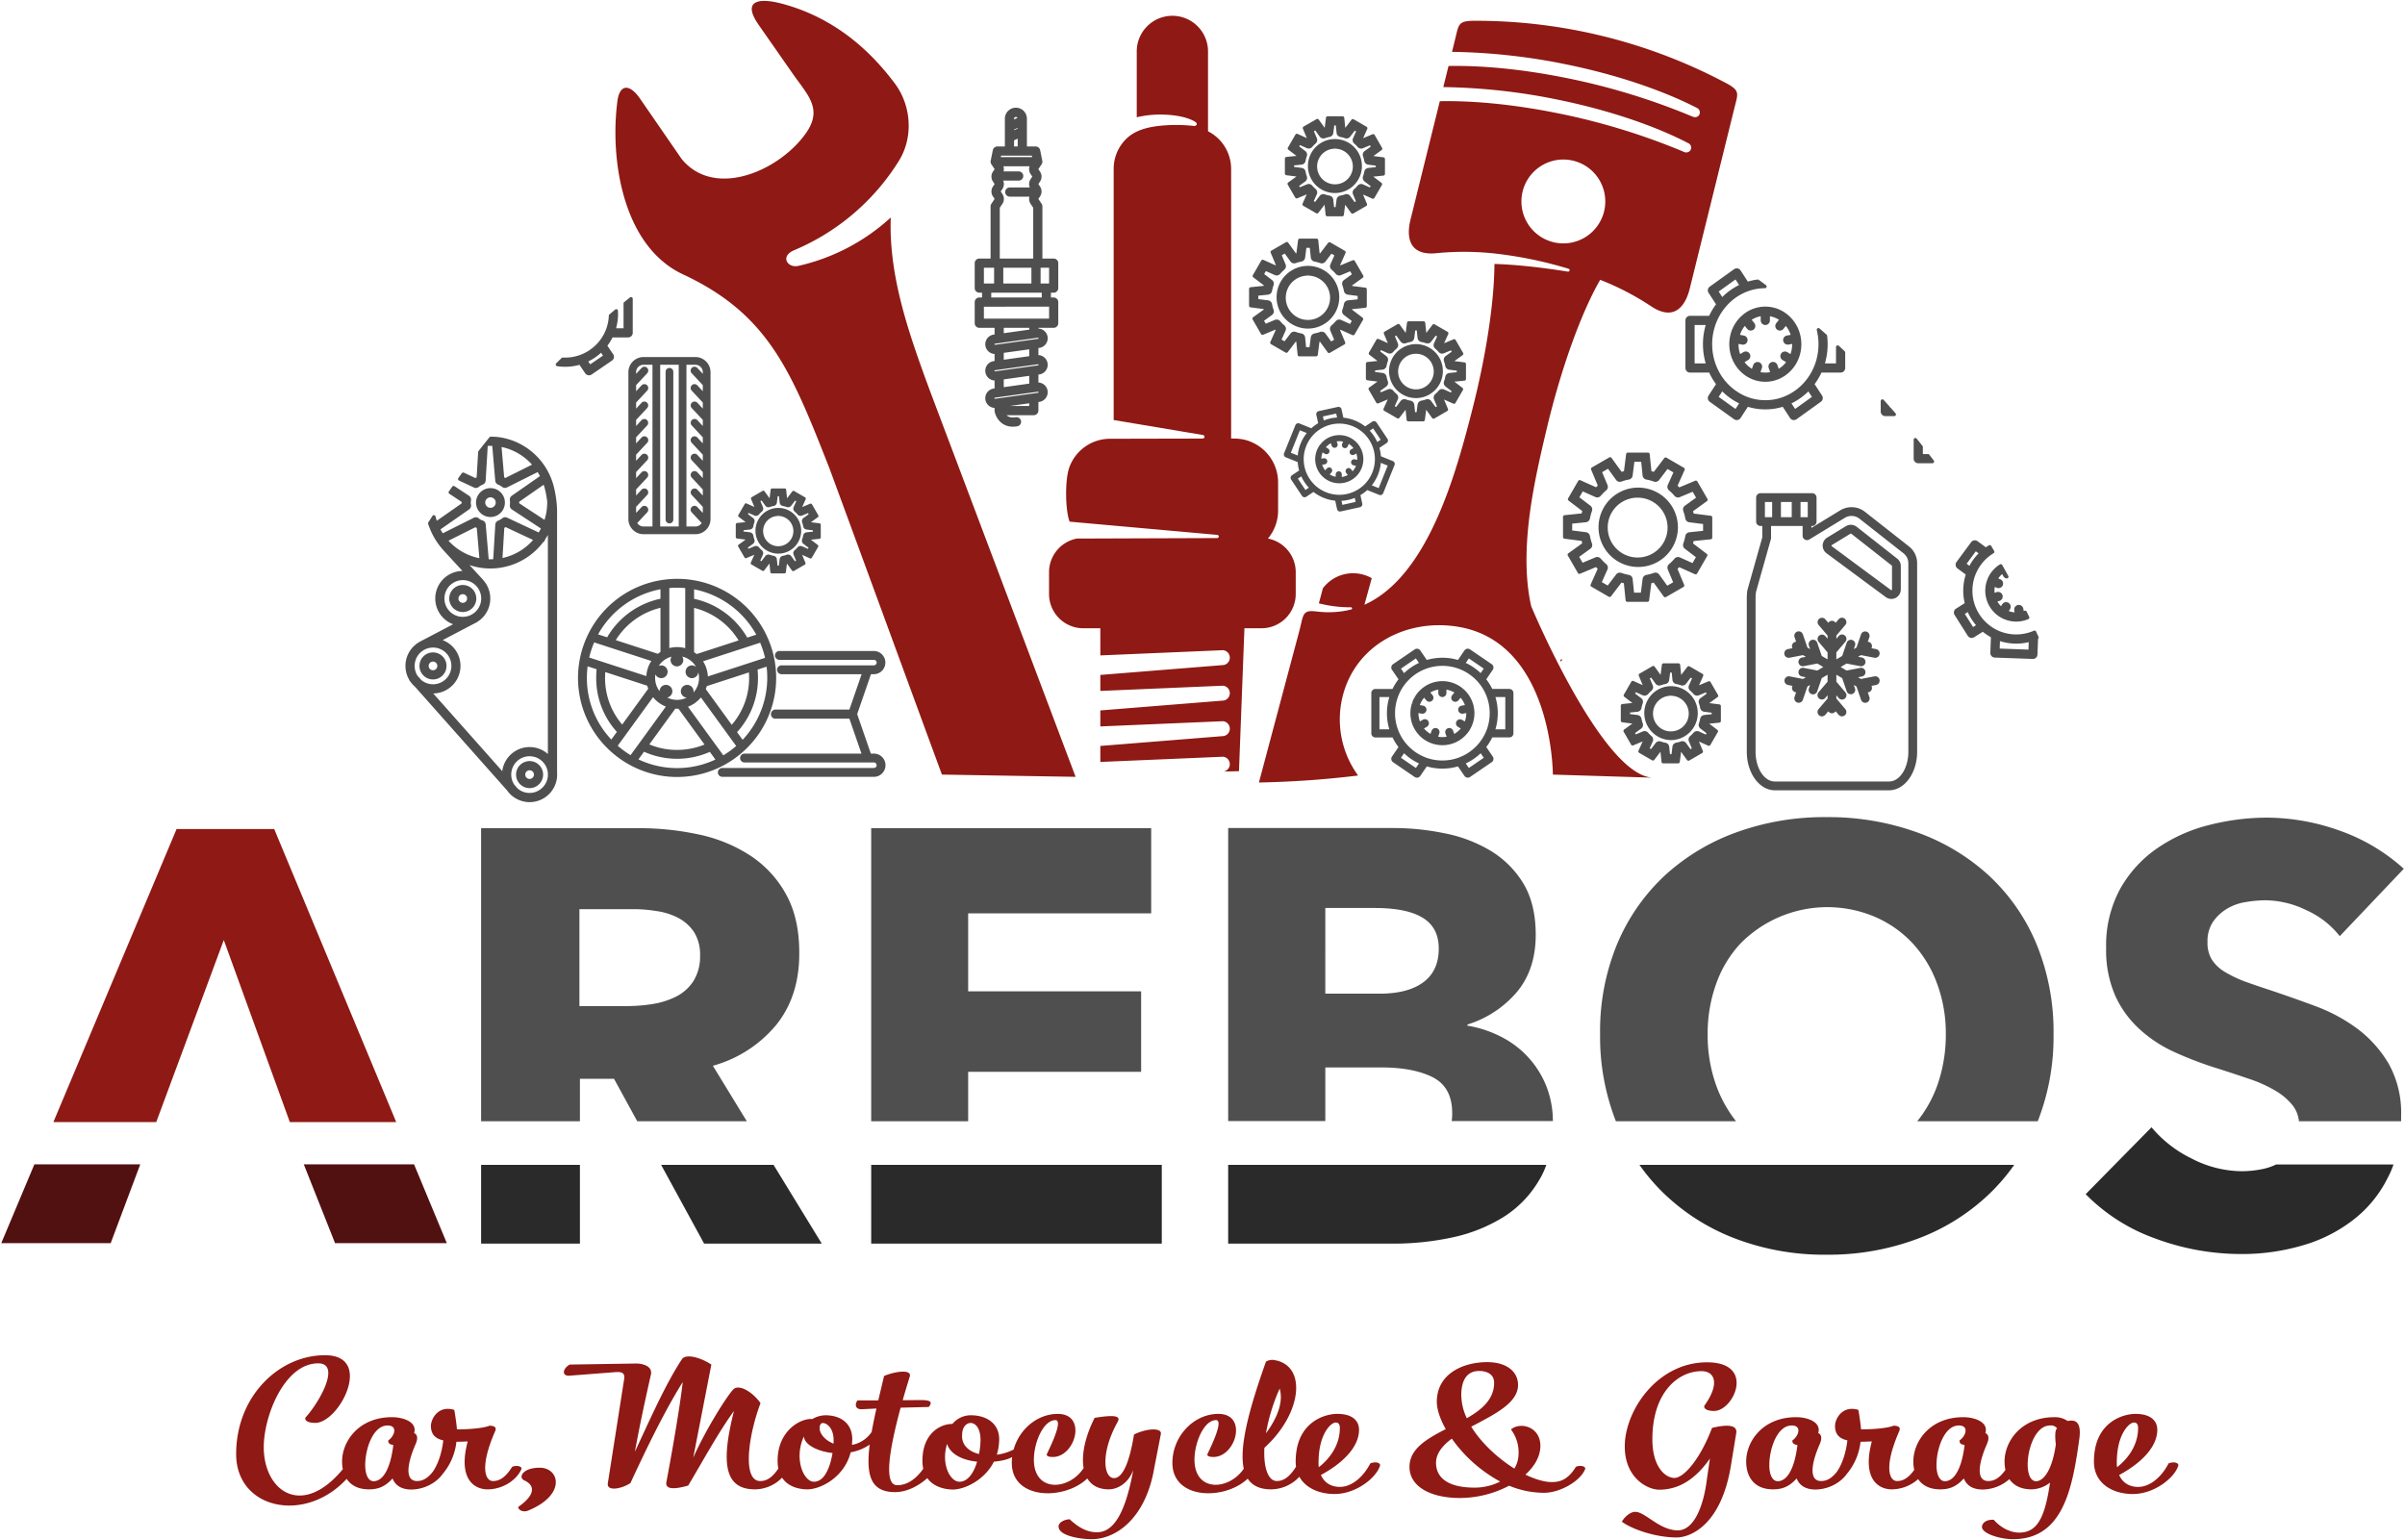 <svg xmlns="http://www.w3.org/2000/svg" width="1423.091" height="911.363" viewBox="0 0 1423.091 911.363"><g id="cmg" transform="translate(-5929.248 -17192.098)"><path id="Union_30" data-name="Union 30" d="M197.507,46.641,179.009,0h65.239l19.394,46.64ZM0,46.641,19.591,0H82.243l-17.5,46.64Z" transform="translate(5930 17881.137)" fill="#521111" stroke="rgba(0,0,0,0)" stroke-miterlimit="10" stroke-width="1"></path><path id="Union_29" data-name="Union 29" d="M742.689,66.077a124.691,124.691,0,0,1-42.464-26.59,117.11,117.11,0,0,1-14.819-17.264H907.18a117.219,117.219,0,0,1-14.819,17.264A123.685,123.685,0,0,1,849.7,66.077a149.9,149.9,0,0,1-53.6,9.327c-.555.006-1.112.009-1.667.009A148,148,0,0,1,742.689,66.077ZM1041.736,75a145.66,145.66,0,0,1-51.215-9.226,109,109,0,0,1-41.064-26.19L988.421,0a71.947,71.947,0,0,0,23.867,18.554,65.07,65.07,0,0,0,29.438,7.439,62.189,62.189,0,0,0,12.928-1.388,34.732,34.732,0,0,0,7.457-2.58h69.417v.2l.01,0a51,51,0,0,1-3.282,7.538,71.461,71.461,0,0,1-21.083,25.5,88.766,88.766,0,0,1-30.233,14.882,126.265,126.265,0,0,1-34.7,4.862ZM230.823,68.856V22.226H402.772v46.63ZM0,68.856V22.226H58.477v46.63Zm442.052,0V22.224H630.311a45.831,45.831,0,0,1-4.178,8.931,63.663,63.663,0,0,1-21.281,22.025,94.433,94.433,0,0,1-30.132,12,166.551,166.551,0,0,1-34.609,3.675Zm-310.082,0-25.458-46.63h66.531l28.542,46.63Z" transform="translate(6213.928 17859.207)" fill="#2a2a2a" stroke="rgba(0,0,0,0)" stroke-miterlimit="10" stroke-width="1"></path><path id="Union_28" data-name="Union 28" d="M849.792,179.977a73.5,73.5,0,0,0,11.734-20.834,90.32,90.32,0,0,0,5.178-30.755,84.532,84.532,0,0,0-5.178-29.862,70.776,70.776,0,0,0-14.42-23.811A66.473,66.473,0,0,0,824.828,59.04,72.157,72.157,0,0,0,745.27,74.714,68.614,68.614,0,0,0,730.85,98.526a86.412,86.412,0,0,0-5.072,29.862,87.959,87.959,0,0,0,5.179,30.755,75.422,75.422,0,0,0,11.633,20.84H671.483a136.773,136.773,0,0,1-9.349-51.508,134.659,134.659,0,0,1,10.044-53.268,117.4,117.4,0,0,1,28.045-40.479A125.729,125.729,0,0,1,742.69,9.037a152.355,152.355,0,0,1,53.4-9.028A154.283,154.283,0,0,1,849.7,9.03a124.738,124.738,0,0,1,42.664,25.7,116.042,116.042,0,0,1,28.038,40.5,136.41,136.41,0,0,1,10.044,53.269,137.116,137.116,0,0,1-9.348,51.49Zm225.86,0a18.591,18.591,0,0,0-3.282-8.829,36.46,36.46,0,0,0-9.946-8.829,78.1,78.1,0,0,0-16.013-7.341q-9.547-3.283-21.778-7.151a211.442,211.442,0,0,1-23.182-9.029A77.7,77.7,0,0,1,981.264,125.4a60.142,60.142,0,0,1-14.321-19.743,67.065,67.065,0,0,1-5.372-28.277,69.7,69.7,0,0,1,8.353-35.019A71.867,71.867,0,0,1,991.9,18.355a94.224,94.224,0,0,1,30.63-13.692A139.125,139.125,0,0,1,1056.942.3a129.223,129.223,0,0,1,42.664,7.645,111.517,111.517,0,0,1,38.089,22.62l-37.889,39.882a52.138,52.138,0,0,0-19.991-15.477,56.056,56.056,0,0,0-23.867-5.754,71.444,71.444,0,0,0-12.032,1.093,30.675,30.675,0,0,0-10.939,3.968,27.148,27.148,0,0,0-8.156,7.646,20.6,20.6,0,0,0-3.272,12.005,18.853,18.853,0,0,0,2.584,10.417,23.414,23.414,0,0,0,7.658,7.243,71.664,71.664,0,0,0,12.034,5.753c4.676,1.685,9.946,3.473,15.715,5.357,8.254,2.777,17,5.853,26.054,9.226a99.219,99.219,0,0,1,24.763,13.393,70.729,70.729,0,0,1,18.4,20.637,59.445,59.445,0,0,1,7.358,30.756v3.274Zm-441.462-.1H574.322a35.286,35.286,0,0,0,.3-4.665c0-10.217-3.776-17.263-11.434-21.231-7.658-3.881-17.9-5.854-30.631-5.854H499.54v31.749H442.057V6.457h98.152a149.226,149.226,0,0,1,29.238,2.977,84.725,84.725,0,0,1,27.145,10.032A57.332,57.332,0,0,1,616.383,38.7c5.072,8.136,7.657,18.454,7.657,30.955,0,13.592-3.684,24.9-11.14,33.83a62.551,62.551,0,0,1-29.238,19.237v.7a67.444,67.444,0,0,1,19.7,6.459,55.939,55.939,0,0,1,26.852,29.067,56.619,56.619,0,0,1,3.978,21.034Zm-134.655-75.4h32.03c11.136,0,19.791-2.183,25.956-6.747,6.059-4.466,9.141-11.112,9.141-19.949,0-8.329-3.181-14.38-9.545-18.249s-15.813-5.753-28.345-5.753H499.535Zm-268.713,75.5V6.544H396.5v50.41H288.2v46.134H390.549v47.621H288.2v29.271ZM0,179.979V6.544H93.981a166.535,166.535,0,0,1,34.608,3.682,89.5,89.5,0,0,1,30.334,12.3A64.067,64.067,0,0,1,180.3,45.446c5.369,9.525,8.055,21.331,7.954,35.42,0,16.666-4.474,30.656-13.523,41.966a74.265,74.265,0,0,1-37.592,24.305l20.082,32.839H92.388l-13.724-25.1H58.477v25.1Zm58.178-68.159H86.42a96.415,96.415,0,0,0,14.918-1.191,47.648,47.648,0,0,0,13.924-4.365,26.352,26.352,0,0,0,10.244-9.029,27.445,27.445,0,0,0,4.067-15.278,24.874,24.874,0,0,0-3.68-14.089,25.454,25.454,0,0,0-9.448-8.333,39.627,39.627,0,0,0-12.823-3.968A83.156,83.156,0,0,0,89.9,54.476H58.178Z" transform="translate(6213.929 17675.658)" fill="#4f4f4f" stroke="rgba(0,0,0,0)" stroke-miterlimit="10" stroke-width="1"></path><path id="Union_31" data-name="Union 31" d="M1141.186,903.055c0-1.946,2.178-4.506,7-4.2,3.266,3.79,8.867,7.579,15.088,7.579,10.886,0,15.242-9.421,18.2-29.6a18.1,18.1,0,0,1-11.042,3.994c-6,0-10.411-2.207-13.036-6.046a24.08,24.08,0,0,1-15.736,6.15c-3.889,0-9.021-1.024-11.2-6.556-4.667,5.224-9.022,6.452-14,6.452-6.305,0-10.54-2.37-13.036-6.05a23.693,23.693,0,0,1-15.737,6.05c-7.31,0-17.731-5.633-11.665-28.369-2.333.1-4.666.205-6.688.205a35.436,35.436,0,0,1-7.621,18.435,4.633,4.633,0,0,1-.329.374c-3.592,5.225-10.711,9.369-18.644,9.459-3.889,0-9.021-1.024-11.2-6.556-4.665,5.224-9.02,6.452-14,6.452-11.2,0-15.865-7.475-15.865-16.489,0-11.88,9.8-26.219,29.551-26.219,6.688,0,15.088,2.867,13.065,9.423,1.555.614,2.644,2.458.933,6.452-5.443,12.393-6.222,21.917.778,21.917,2.794,0,5.93-1.049,9.5-5.711,3.291-4.882,5.306-11.712,6.048-18.356-4.666-1.025-7.31-3.483-7.31-8.6,0-4.1,4.355-12.392,13.842-9.422.622,3.893,1.244,7.681,1.555,11.471,7.31.1,16.02-.716,19.286-2.15,2.333.1,4.511.615,3.265,3.379-9.176,21-5.909,29.393-1.244,29.393,2.966,0,6.316-1.181,10.168-6.612a22.564,22.564,0,0,1-.525-4.961c0-11.88,9.8-26.219,29.551-26.219,6.688,0,15.087,2.867,13.065,9.423,1.554.614,2.643,2.458.932,6.452-5.442,12.393-6.221,21.917.779,21.917,2.964,0,6.312-1.181,10.16-6.6a22.681,22.681,0,0,1-.52-4.97c0-11.88,9.8-26.219,29.551-26.219a13.053,13.053,0,0,1,7.778,2.254c4.666-.922,8.4.41,6.843,11.164-4.043,28.677-9.487,58.786-39.194,58.786C1151.917,910.325,1141.186,907.048,1141.186,903.055Zm32.04-27.039c4.2,0,9.488-6.144,11.665-21.712-.467-4.2-.622-8.706.778-9.526a4.644,4.644,0,0,0-4.2-1.742C1168.249,843.037,1163.894,876.016,1173.226,876.016Zm-58.945-9.525c0,5.428,1.711,9.525,4.977,9.525,4.512,0,9.644-5.122,11.665-21.406-2.333-.409-3.11-1.126-2.955-2.764,3.733-2.561,5.755-8.809-.467-8.809C1118.947,843.037,1114.28,856.762,1114.28,866.491Zm-98.915,0c0,5.428,1.711,9.525,4.977,9.525,4.511,0,9.643-5.122,11.665-21.406-2.333-.409-3.111-1.126-2.956-2.764,3.733-2.561,5.755-8.809-.467-8.809C1020.03,843.037,1015.365,856.762,1015.365,866.491ZM594.808,902.85c0-2.971,4.51-4.3,6.532-4.3,3.267,2.867,8.555,7.681,16.176,7.681,8.555,0,16.331-8.4,21.463-36.768-3.266,8.5-9.954,11.368-14.464,11.368-6.113,0-10.28-2.422-12.7-6.449-13.488,13.028-44.691,12.777-44.691-9.22a29.256,29.256,0,0,1,.2-3.443c-2.1,1.2-5.6,2.275-10.779,2.727-5.6,11.061-17.42,16.489-24.263,16.489-3.806,0-11.107-1.05-15.157-6.755-4.821,4.388-11.913,8.291-19.061,8.291-14.167,0-17.4-9.459-15.021-28.118a28.826,28.826,0,0,1-11.264,4.563c-3.732,14.748-17.73,21.917-25.663,21.917-3.853,0-11.059-1.026-14.939-6.895a22.661,22.661,0,0,1-16.01,6.895c-18.2,0-20.22-15.668-12.443-46.394-9.176,12.6-18.509,29.8-27.063,44.142-9.643,2.765-13.687,1.843-12.909-2.151,1.554-8.091,7.776-41.991,9.643-59.095-11.51,18.435-22.863,42.4-30.951,59.812-5.755,3.685-14,4.812-13.376.205l9.643-61.554c.622-3.686-.932-4.711-5.6-4.3l-26.44,2.047c-4.978.513-4.511-4.095-.156-6.554l38.883-.616c4.667-.1,10.265,1.742,9.176,6.555-2.955,13.11-6.376,28.574-9.487,45.68,9.176-19.664,18.2-40.149,27.84-54.794,2.178-3.277,10.577-1.331,17.42,3.175l-10.732,55.1c7.621-17.1,20.375-37.176,23.8-40.454,3.266-3.277,11.51,1.639,16.02,8.194-7.155,18.844-11.043,46.086-.156,46.086,3.1,0,6.629-1.294,10.708-7.4a22.458,22.458,0,0,1-.443-4.585c0-18.231,14.152-25.4,20.53-24.683A15.712,15.712,0,0,1,456.853,837c8.555,0,15.865,4.4,15.865,14.234,0,1.128-.157,2.255-.157,3.279a17.708,17.708,0,0,0,11.65-7.685c.751-4.234,1.7-8.844,2.814-13.823l-8.4.409c-4.51.308-4.355-3.278-2.8-5.223h12.287l3.423-14.441c6.688-2.867,17.109-4.2,15.087.716-1.4,4.609-2.8,9.115-4.044,13.622l10.42-.1c6.689,0,7.154,1.331,4.977,4.1l-16.642.409c-6.844,25.4-10.11,45.883-2.021,45.883,6.943,0,12.105-5.043,15.419-9.715a21.617,21.617,0,0,1-.489-4.724c0-16.592,11.044-21.918,17.732-21.814A14.059,14.059,0,0,1,543.017,837c8.555,0,16.643,4.4,16.643,14.234a33.576,33.576,0,0,1-1.4,9.115,31.323,31.323,0,0,0,9.944-3.067c3.326-11.955,13.937-21.1,26.138-21.1,17.575,0,10.42,25.5-2.955,25.5-2.489,0-3.733-.615-3.578-1.535,0-.41,10.42-20.281,5.133-20.281-7.154,0-12.754,13.316-12.754,23.352,0,19.709,20.833,18.3,29.433,5.005-1.4-7.985.995-18.823,6.5-29.689,14.62-2.458,15.087-.2,13.531,2.561-10.109,18.229-8.243,33.08-2.021,33.08,4.044,0,8.555-5.939,11.821-25.809,7.776-3.789,16.642-4.1,15.864-.205l-3.888,19.972c-4.977,29.6-22.4,42.195-37.017,42.195C607.406,910.325,594.808,908.277,594.808,902.85Zm-58.634-26.526c4.977,0,8.554-5.43,10.42-11.881-10.576-1.024-16.486-5.736-17.731-10.55C525.131,865.467,530.419,876.325,536.174,876.325Zm-86.165,0c6.377,0,9.643-8.706,11.043-17-8.709-.922-16.642-4.813-16.952-9.832C438.034,862.7,443.943,876.323,450.009,876.323Zm87.72-27.753c-.466,5.939,3.889,9.832,9.954,11.368a41.417,41.417,0,0,0,.932-8.3c0-6.988-3-10.083-5.85-10.083C540.186,841.558,537.729,844.093,537.729,848.57ZM453.9,842.423c-1.866,3.79,1.712,9.013,7.778,11.368v-2.15c0-6.928-3.953-10.044-6.276-10.045A1.54,1.54,0,0,0,453.9,842.423Zm474.215,57.559c1.555-2.867,4.977-5.837,7.932-5.837,5.91,0,14.309,10.958,25.2,10.958,8.554,0,14.93-11.777,17.263-30.828l1.711-11.675c-10.264,14.748-21,18.435-30.017,18.435-6.844,0-20.375-6.862-20.375-25.6,0-21.1,19.131-49.774,48.681-49.774,28.929,0,15.865,28.778,4.2,28.778-5.755,0-6.377-2.354-5.6-3.379,9.176-12.9,5.909-20.176-1.867-20.176-13.531,0-29.083,12.188-29.083,40.352,0,16.285,7.62,22.84,13.064,22.84s15.086-10.753,22.241-29.6c8.087-1.946,15.242-2.253,14.308,3.175L992.5,867.618c-6.065,35.334-24.574,41.684-31.883,41.684C947.553,909.3,933.71,904.181,928.112,899.982Zm-653.075-8.706c10.265-7.17,10.109-12.8,3.577-15.772-3.732-1.742-.932-7.477,9.176-7.477,11.665,0,15.864,15.977-6.688,25.3a5.834,5.834,0,0,1-2.35.516C276.6,893.84,275.036,892.5,275.036,891.276ZM108.155,859.937c0-34.207,25.351-58.48,52.57-58.48,29.084,0,8.555,40.044-5.755,40.044-5.754,0-6.532-2.354-5.6-3.379,8.4-9.32,20.842-31.852,7.31-31.852-19.908,0-32.195,31.135-32.195,49.57,0,26.173,22.709,42.251,46.786,13.052a22.868,22.868,0,0,1-.437-4.552c0-11.88,9.8-26.219,29.551-26.219,6.688,0,15.088,2.867,13.065,9.423,1.555.614,2.644,2.458.933,6.452-5.443,12.393-6.222,21.917.778,21.917,2.792,0,5.925-1.048,9.5-5.7,3.294-4.883,5.312-11.717,6.055-18.365-4.666-1.025-7.31-3.483-7.31-8.6,0-4.1,4.355-12.392,13.842-9.422.622,3.893,1.244,7.681,1.555,11.471,7.31.1,16.02-.716,19.285-2.15,2.334.1,4.512.615,3.266,3.379-9.175,21-5.909,29.393-1.244,29.393,3.266,0,7-1.433,11.354-8.4,2.333-1.127,6.221-.41,5.444,1.433-2.8,6.35-10.888,11.88-20.065,11.88-7.31,0-17.731-5.633-11.665-28.369-2.333.1-4.666.205-6.688.205a35.436,35.436,0,0,1-7.621,18.435,4.613,4.613,0,0,1-.326.371c-3.591,5.226-10.712,9.372-18.646,9.462-3.889,0-9.021-1.024-11.2-6.556-4.665,5.224-9.02,6.452-14,6.452-6.39,0-10.653-2.434-13.136-6.2-9.957,10.782-22.511,15.788-33.953,15.789C122.66,890.42,108.155,879.431,108.155,859.937Zm76.366,6.554c0,5.428,1.711,9.525,4.977,9.525,4.511,0,9.643-5.122,11.665-21.406-2.333-.409-3.111-1.126-2.956-2.764,3.733-2.561,5.756-8.809-.466-8.809C189.186,843.037,184.521,856.762,184.521,866.491Zm617.921,1.025c0-10.651,10.264-16.591,21.463-22.327-3.422-6.043-5.288-11.777-5.288-16.181,0-16.386,15.242-23.455,29.862-23.455,11.2,0,18.2,5.429,18.2,13.52,0,10.855-14.465,17.616-27.685,24.683,6.066,9.832,15.863,18.742,25.507,24.784a16.907,16.907,0,0,0,2.489-8.91,22.271,22.271,0,0,0-4.511-14.236c5.6-4.712,17.42-1.638,17.42,9.73,0,6.144-3.423,12.085-8.865,17,5.754,2.765,11.2,4.4,15.553,4.4,4.666,0,9.488-1.127,14.309-9.013,2.333-1.127,6.222-.41,5.444,1.434-2.956,7.271-15.088,13.929-24.263,13.929a54.236,54.236,0,0,1-20.686-4.2,62.976,62.976,0,0,1-29.084,7.272C814.884,885.951,802.442,879.191,802.442,867.516Zm15.709-2.355c0,9.627,8.4,14.646,22.552,14.646a33.235,33.235,0,0,0,15.4-3.586,84.321,84.321,0,0,1-28.617-25.4C822.038,854.919,818.15,859.527,818.15,865.161Zm14.931-40.045a33.222,33.222,0,0,0,3.266,13.621c9.021-5.121,16.175-11.266,16.175-21,0-5.119-4.355-6.963-8.865-6.963C834.947,810.778,833.081,818.663,833.081,825.116Zm374.361,39.328c0-23.351,17.109-28.267,24.574-28.267,9.177,0,12.909,4.2,12.909,9.422,0,11.061-11.2,20.687-22.551,26.731,2.021,4.711,6.222,7.067,11.2,7.067,7.154,0,14-6.042,18.041-13.929,3.889-1.434,6.066.1,5.755,1.23-1.866,6.861-13.842,16.9-26.907,16.9C1218.329,883.595,1207.443,877.245,1207.443,864.444Zm13.531.511a15.312,15.312,0,0,0,.156,2.766c6.689-5.224,12.443-13.212,12.443-23.146,0-2.253-.778-3.277-2.489-3.277C1228.283,841.3,1220.973,848.158,1220.973,864.955Zm-483.69,8.438a23.027,23.027,0,0,1-16.65,7.437c-6.707,0-11.235-2.172-13.912-6.331-13.555,12.907-44.566,12.59-44.566-9.339,0-15.568,12.443-28.984,27.218-28.984,17.575,0,10.42,25.5-2.955,25.5-2.489,0-3.733-.615-3.578-1.535,0-.41,10.42-20.281,5.133-20.281-7.154,0-12.754,13.316-12.754,23.352,0,19.51,20.414,18.326,29.168,5.4-2.767-12.541,2.772-34.321,13.135-63.372a7.385,7.385,0,0,1,5.443-.82c18.975,3.584,15.709,31.852-6.376,51.823-.624,11.984,2.333,19.664,7.31,19.664,3.266,0,7-1.434,11.353-8.4l.064-.021a20.776,20.776,0,0,1-.219-3.052c0-23.351,17.109-28.267,24.574-28.267,9.177,0,12.91,4.2,12.91,9.422,0,11.061-11.2,20.687-22.552,26.731,2.022,4.711,6.222,7.067,11.2,7.067,7.154,0,14-6.042,18.041-13.929,3.889-1.434,6.066.1,5.755,1.23-1.866,6.861-13.842,16.9-26.906,16.9C749.256,883.595,741.059,880.207,737.283,873.393Zm11.347-8.438a15.389,15.389,0,0,0,.155,2.766c6.688-5.224,12.442-13.212,12.442-23.146,0-2.253-.778-3.277-2.488-3.277C755.94,841.3,748.631,848.158,748.631,864.955Zm-31.108-17.308c6.844-9.218,10.42-18.742,8.087-26.424A111.181,111.181,0,0,0,717.523,847.647ZM139.923,663.5,100.842,555.752,60.864,663.5H0l72.9-173.42h57.778l72.2,173.42ZM737.192,373.072c1.661-6.219,1.82-9.8,4.107-11.238,1.777-1.117,4.5-.678,6.5-.479a55.175,55.175,0,0,0,20.012-1.182c.52-.136.725-.474.689-.772a.66.66,0,0,0-.7-.55,75.2,75.2,0,0,1-18.982-2.346l2.393-8.939a22.4,22.4,0,0,1,28.9-5.954l-4.335,15.736c15.882-7.107,27.377-21.784,35.7-36.591,14.2-25.253,22.51-56.924,28.184-79.107,8.114-31.724,12.952-63.494,13.052-85.987q10.273.316,22.4,1.662,9.881,1.1,20.989,2.861a.877.877,0,1,0,.364-1.715,242.47,242.47,0,0,0-39.188-8.453,167.846,167.846,0,0,0-38.6-.754c-5.99.666-10.179-.391-12.865-2.691-3.942-3.4-4.6-9.711-2.773-17.105L820.389,59.35c20.625-.391,44.335,2.059,68.454,6.857A392.669,392.669,0,0,1,964.878,89.36a2.959,2.959,0,0,0,3.954-1.276,2.9,2.9,0,0,0-1.427-3.9C947.048,73.618,919.788,64.5,890.474,58.5a360.54,360.54,0,0,0-68.022-7.506l3.083-12.483c20.409-.382,43.844,2.006,67.693,6.709a393.108,393.108,0,0,1,76.575,23.2c2.023.85,3.5.123,4.125-1.047a2.973,2.973,0,0,0-1.486-4.083C951.9,52.74,924.474,43.514,894.966,37.518a360.687,360.687,0,0,0-67.36-7.377l1.859-7.528c2.129-8.576,1.7-10.688,10.624-10.846a315.494,315.494,0,0,1,150.259,37.17c7.816,4.3,6.458,5.967,4.334,14.543L968.26,170.328c-1.837,7.4-5.364,12.67-10.442,13.847-3.446.784-7.64-.24-12.635-3.621a159.423,159.423,0,0,0-29.9-15.5c-11.331,19.58-23.161,52.649-31.489,87.508-3.715,15.6-7.722,32.794-10.068,50.122-2.263,16.783-3.422,37.31.743,55.556,0,0,42,100.5,72.074,101.437l-59.254-1.824s0-78.218-56.056-87.475c-30.768-5.082-60.868,10.974-68.361,41.242a56.353,56.353,0,0,0,9.16,46.769c-10.289,1.281-20.989,2.3-32.027,3.018q-13.013.842-26.658,1.129Zm132.2-260.324a24.814,24.814,0,1,0,24.1-18.882A24.834,24.834,0,0,0,869.391,112.748ZM525.784,457.853c-18.263-49.566-48.376-131.885-66.641-181.451-13.19-33.5-23.217-58.973-39.509-79.089-11.477-14.175-26.078-25.693-47.084-35.5-13.724-6.4-23.271-17.971-29.525-31.461-9.98-21.5-11.981-48.436-9.459-69.508.5-5.733,2.182-8.687,4.445-9.318,2.58-.7,5.945,1.642,9.173,6.387q24.509,35.529,24.511,35.537c7.465,9.226,17.837,12.413,28.618,11.543,16.853-1.37,34.848-12.631,44.716-26.313C455.651,63.942,446.4,55.846,437.3,42.79c-12.571-18.059-18.059-25.851-20.089-28.8-4.27-6.171-4.8-10.009-2.936-12.057,2.316-2.562,8.4-2.369,15.542-.632q39.811,10.12,67.589,46.893c10.243,13.127,11.752,32.262,2.884,46.5A134.339,134.339,0,0,1,438.406,147.5c-4.183,1.761-5.247,4.317-4.5,6.341.784,2.135,3.58,3.709,6.781,3a119.954,119.954,0,0,0,54.818-28.67c-1.317,35.152,11.109,69.824,23.329,102.981l86.041,228.027Zm170.343-6.365a4.425,4.425,0,0,0-4.154-4.207l-72.462,3.09V440.9l72.889-5.85a4.425,4.425,0,0,0-.427-8.787l-72.462,3.089v-9.465l72.889-5.85a4.424,4.424,0,0,0-.427-8.786L619.51,408.34v-9.465l72.889-5.855a4.424,4.424,0,0,0-.427-8.786l-72.462,3.088V371.257H609.379a20.271,20.271,0,0,1-20.217-20.222v-13a20.286,20.286,0,0,1,16.443-19.86l82.851-.292a1.021,1.021,0,0,0,1.153-.923,1.01,1.01,0,0,0-1.031-.977l-87.238-7.809c-2.609-6.716-2.843-24.769-.211-32.04a25.62,25.62,0,0,1,23.9-17.017l54.742-.122c.965,0,1.433-.555,1.4-1.1a1.218,1.218,0,0,0-1.152-1.048L627.4,248.019V99.364A24.829,24.829,0,0,1,634.883,81.6c5.821-5.693,14.245-7.248,22.1-7.9a95.125,95.125,0,0,1,17.695.274,1.644,1.644,0,0,0,1.813-.731c.211-.5-.011-1.176-.865-1.7-4.112-2.592-11.051-4-18.269-4.241a59.772,59.772,0,0,0-16.3,1.562V30.042a21.086,21.086,0,1,1,42.171,0V77.156A24.963,24.963,0,0,1,696.9,99.364v159.6c4.212,0,7.422.234,11.442,1.848A26.04,26.04,0,0,1,724.7,284.92V301.6a25.817,25.817,0,0,1-6.02,16.572,20.286,20.286,0,0,1,16.45,19.86v13a20.276,20.276,0,0,1-20.218,20.222H704.772l-3.227,84.57-9.146.235A4.435,4.435,0,0,0,696.127,451.489Zm195.7-61.541c.147-.257.521-.379,1.031-.134l-.75,1.1A.8.8,0,0,1,891.825,389.948Z" transform="translate(5960.83 17192.637)" fill="#8f1914" stroke="rgba(0,0,0,0)" stroke-miterlimit="10" stroke-width="1"></path><path id="Union_27" data-name="Union 27" d="M73.469,410.952a16.293,16.293,0,0,1-13.324-6.919l-54.527-61.4a16.46,16.46,0,0,1-2.8-3.15l-.18-.2a2.7,2.7,0,0,1-.564-1,16.281,16.281,0,0,1,6.161-22.1c.193-.109.386-.215.583-.316a2.7,2.7,0,0,1,.272-.165l19.1-10.009a16.295,16.295,0,0,1,5.548-31.542L22.654,262.1a42.831,42.831,0,0,1-7.926-12.332,2.553,2.553,0,0,1-.165-.5c-.3-.673-.571-1.355-.837-2.08-.033-.083-.083-.226-.134-.376l-.168-.5a1.065,1.065,0,0,1,.1-.881q1.229-1.935,2.471-3.856A1.018,1.018,0,0,1,17,241.138a1,1,0,0,1,.806.751q.113.47.243.94c.162.586.322,1.119.484,1.617l14.7-10.264c0-.153-.005-.308-.005-.465s0-.3.007-.455l-7.259-4.789a1,1,0,0,1-.271-1.4c.451-.649.907-1.3,1.362-1.941l.616-.876a1,1,0,0,1,1.37-.26l8.563,5.651a2.709,2.709,0,0,1,1.091,3.073c-.031.358-.045.685-.045,1,0,.28.009.544.025.8a2.863,2.863,0,0,1-1.281,3.381L20.732,249.539c.423.787.879,1.56,1.363,2.309l18.134-9.076a2.8,2.8,0,0,1,3.5.538,11.175,11.175,0,0,0,1.426.829,2.735,2.735,0,0,1,2.337,2.48l.009.121,1.757,20.489c.891.025,1.786.017,2.674-.025l1.222-20.391a2.479,2.479,0,0,1,.054-.458,2.73,2.73,0,0,1,1.892-2.079,11.539,11.539,0,0,0,2.222-1.336,2.72,2.72,0,0,1,1.638-.586,2.668,2.668,0,0,1,.825.113c.019,0,.039.011.058.017a2.619,2.619,0,0,1,.357.143l18.633,8.732c.472-.758.913-1.537,1.323-2.331l-17.13-11.248a2.638,2.638,0,0,1-.608-.522,1.01,1.01,0,0,1-.066-.085,2.736,2.736,0,0,1-.562-2.1,10.318,10.318,0,0,0,.084-1.354,13.435,13.435,0,0,0-.1-1.536,2.858,2.858,0,0,1-.018-.312,2.748,2.748,0,0,1,1.166-2.242L79.6,218.01l-.14-.256c-.387-.719-.8-1.427-1.237-2.115L60.1,224.7a2.713,2.713,0,0,1-2.971-.357,11.661,11.661,0,0,0-2.264-1.292,2.7,2.7,0,0,1-1.729-2.251.813.813,0,0,1-.006-.1l-1.768-20.579c-.889-.026-1.784-.018-2.675.024l-1.226,20.507a2.7,2.7,0,0,1-1.146,2.061,2.962,2.962,0,0,1-.534.292,12.1,12.1,0,0,0-2.137,1.176,2.722,2.722,0,0,1-3.316.491L31.7,220.636a1,1,0,0,1-.389-1.489l.465-.646c.527-.734,1.054-1.467,1.587-2.2a1,1,0,0,1,1.231-.315l6.791,3.176c.242-.148.489-.29.74-.427l.893-14.954a1,1,0,0,1,.208-.554c2.2-2.83,4.382-5.584,6.486-8.186a1,1,0,0,1,.777-.372H50.5c1.209.005,2.314.054,3.376.149.1,0,.2.007.306.017l.119.015c.172.022.339.043.506.068l.086.005.154.017c.233.025.455.059.666.093l.028,0c.213.029.376.053.542.08.215.031.441.069.671.113l.178.032a39.027,39.027,0,0,1,27.116,19.891c.478.872.9,1.731,1.289,2.622,0,.011.045.1.049.114a38.189,38.189,0,0,1,2.511,7.643l.055.213c.466,2.163.846,4.365,1.134,6.555.006.045.013.108.017.167a56.542,56.542,0,0,1,.419,7.259V393.6c.022.3.036.68.036,1.06a16.287,16.287,0,0,1-16.281,16.293Zm-.857-27.123a10.854,10.854,0,0,0-8.2,16.827l2.009,2.263a10.753,10.753,0,0,0,6.961,2.6l.072,0a10.933,10.933,0,0,0,10.821-9.964v-1.822a10.859,10.859,0,0,0-10.805-9.93Q73.044,383.8,72.612,383.828ZM45.742,279.176a2.7,2.7,0,0,1,.312.41A16.3,16.3,0,0,1,40.8,305.219L22,315.08a16.3,16.3,0,0,1-5.555,31.557l40.847,45.992a16.293,16.293,0,0,1,16.158-14.267h.006a16.219,16.219,0,0,1,10.825,4.115V252.842q-.76,1.343-1.624,2.622a2.749,2.749,0,0,1-1.274,1.777,39.136,39.136,0,0,1-31.055,15.439h-.016c-1.305,0-2.588-.061-3.812-.183a38.863,38.863,0,0,1-8.587-1.832Zm-40.3,51.152a10.854,10.854,0,0,0,1.695,5.836l2.292,2.58A10.818,10.818,0,0,0,16.29,341.2h.016a10.864,10.864,0,0,0,.011-21.728h-.009A10.877,10.877,0,0,0,5.444,330.329Zm23.167-49.35A10.855,10.855,0,0,0,33.928,301.3h.006a10.921,10.921,0,0,0,4.652-1.05l.6-.312c.02-.012.112-.056.132-.063a10.859,10.859,0,0,0-10.7-18.9Zm-3.148-24.741A33.591,33.591,0,0,0,43.749,266.6l-1.531-17.86c-.28-.15-.557-.308-.828-.473Zm33.028-7.588-1.067,17.832a33.575,33.575,0,0,0,18.109-10.668l-16.26-7.62Q58.887,248.433,58.491,248.65ZM67.3,233.207c0,.17.008.34.008.508,0,.125,0,.248,0,.37l14.973,9.832a33.332,33.332,0,0,0,1.592-10.242l-.008-.838c-.266-1.989-.612-3.973-1.027-5.9l-.027-.1c0-.013-.025-.1-.028-.117a33.522,33.522,0,0,0-.992-3.605ZM58.413,218.74c.229.125.455.256.676.389l15.8-7.9c-.369-.413-.746-.814-1.127-1.2a34.227,34.227,0,0,0-6.525-5.156,33.233,33.233,0,0,0-7.572-3.381c-.919-.283-1.855-.527-2.794-.727ZM793.695,381.165V290.287a31.149,31.149,0,0,1,.226-3.783,2.541,2.541,0,0,1,.095-.866l.082-.294c.009-.042.033-.13.062-.216l1.706-6.05a2.151,2.151,0,0,1,.1-.337l6.9-24.461v-6.755h-1.039a2.6,2.6,0,0,1-2.6-2.6V230.718a2.6,2.6,0,0,1,2.6-2.6H832.37a2.6,2.6,0,0,1,2.6,2.6v14.209a2.6,2.6,0,0,1-2.6,2.6h-.437v1.146l17.12-10.44a12.85,12.85,0,0,1,14.5.861L889.634,259.6a12.575,12.575,0,0,1,4.861,10.012V381.165c0,12.557-7.437,22.773-16.578,22.773H810.274C801.132,403.939,793.695,393.722,793.695,381.165Zm14.361-126.527a2.6,2.6,0,0,1-.1.707l-7.031,24.918c0,.022-.023.087-.044.155l-1.722,6.1-.01.069c0,.038-.01.091-.017.142a25.274,25.274,0,0,0-.239,3.552v90.881c0,9.689,5.1,17.573,11.377,17.573h67.645c6.273,0,11.377-7.884,11.377-17.573V269.609a7.433,7.433,0,0,0-2.875-5.919l-26.086-20.51a7.606,7.606,0,0,0-8.58-.508l-21.065,12.845a2.6,2.6,0,0,1-3.953-2.217l-.005-5.775H808.056Zm17.438-12.313h4.277v-9.01h-4.277Zm-11.6,0h6.4v-9.01h-6.4Zm-9.476,0H808.7v-9.01h-4.278ZM65.456,394.661a8,8,0,1,1,8,8A8.013,8.013,0,0,1,65.456,394.661Zm5.437,0a2.565,2.565,0,1,0,2.565-2.567A2.567,2.567,0,0,0,70.893,394.658ZM597.23,396.1a.624.624,0,0,1-.058-.036l-12.792-8.746a2.4,2.4,0,0,1-.627-3.335l3.841-5.629a32.9,32.9,0,0,1-2.545-3.816c-.371-.665-.695-1.282-.984-1.877H573.934a2.4,2.4,0,0,1-2.4-2.4V346.372a2.4,2.4,0,0,1,2.4-2.4h10.127a32.469,32.469,0,0,1,3.537-5.7l-3.844-5.624a2.4,2.4,0,0,1,.625-3.335l12.791-8.739a2.42,2.42,0,0,1,3.308.586l.084.114a2.15,2.15,0,0,1,.148.233l3.636,5.31a32.469,32.469,0,0,1,5.064-1.048,34.475,34.475,0,0,1,4.158-.266h.061a32.538,32.538,0,0,1,8.347,1.09c.265.068.535.142.81.222l3.84-5.616a2.4,2.4,0,0,1,3.335-.625l12.793,8.736a2.4,2.4,0,0,1,.626,3.336l-3.839,5.612a32.631,32.631,0,0,1,3.542,5.708h10.128a2.4,2.4,0,0,1,2.4,2.4v23.883a2.4,2.4,0,0,1-2.4,2.4H643.085a32.722,32.722,0,0,1-3.537,5.7l3.838,5.625a2.4,2.4,0,0,1-.626,3.333l-12.792,8.746a2.4,2.4,0,0,1-3.335-.624l-3.847-5.629a32.61,32.61,0,0,1-9.164,1.311c-.622,0-1.123-.012-1.622-.037a32.586,32.586,0,0,1-7.639-1.27l-3.848,5.626a2.374,2.374,0,0,1-1.535,1.005,2.412,2.412,0,0,1-.452.042A2.38,2.38,0,0,1,597.23,396.1Zm-8.161-11.392,8.83,6.038,1.836-2.685a32.592,32.592,0,0,1-8.833-6.036ZM627.4,388.06l1.833,2.681,8.833-6.038-1.831-2.679A32.715,32.715,0,0,1,627.4,388.06Zm-23.18-56.155a1,1,0,0,1-.108.04,27.242,27.242,0,0,0-4.371,2.011c-.052.03-.1.055-.15.079a27.893,27.893,0,0,0-7.044,5.784c-.036.04-.063.071-.086.094-.036.045-.07.085-.106.122a27.815,27.815,0,0,0-4.537,7.254c-.323.769-.586,1.471-.8,2.133a27.743,27.743,0,0,0-1.448,8.892c0,.675.018,1.28.055,1.85a27.751,27.751,0,0,0,2.185,9.147c.059.143.112.254.166.365.357.806.752,1.592,1.256,2.5a28.255,28.255,0,0,0,13.76,12.064q.606.252,1.21.47a27.809,27.809,0,0,0,7.979,1.567c.473.023.931.02,1.447.033a27.75,27.75,0,0,0,9.247-1.581c.053-.021.108-.04.163-.058a28.205,28.205,0,0,0,11.7-8.025,27.83,27.83,0,0,0,4.555-7.235,1.659,1.659,0,0,1,.12-.273,27.56,27.56,0,0,0,1.83-6.508,28.063,28.063,0,0,0-1.868-15.231,1.7,1.7,0,0,1-.1-.242,27.74,27.74,0,0,0-4.448-7.091,2.1,2.1,0,0,1-.2-.231,1.265,1.265,0,0,1-.1-.119,28,28,0,0,0-4.581-4.126,27.413,27.413,0,0,0-6.982-3.673c-.07-.025-.138-.052-.206-.083-.645-.218-1.323-.424-2-.6a27.9,27.9,0,0,0-7.135-.93h-.047A28.212,28.212,0,0,0,604.222,331.906Zm-27.887,35.953h5.843a32.545,32.545,0,0,1-1.341-7.374c-.046-.646-.068-1.356-.068-2.169a32.466,32.466,0,0,1,1.414-9.542h-5.849Zm68.627,0h5.846V348.772h-5.846A33.232,33.232,0,0,1,644.962,367.855Zm-55.891-35.928,1.831,2.68a32.706,32.706,0,0,1,6.45-4.818c.048-.026.1-.054.155-.08.7-.4,1.446-.784,2.212-1.142L597.9,325.9Zm38.335-3.363a32.157,32.157,0,0,1,5.339,3.138,32.879,32.879,0,0,1,3.487,2.9l1.828-2.671-8.828-6.03ZM132.889,389.006l-.011-.006a2.51,2.51,0,0,1-.435-.245,59.032,59.032,0,0,1-11.88-8.675,2.685,2.685,0,0,1-.51-.488,58.414,58.414,0,0,1-16.96-52.833,1.992,1.992,0,0,1,.044-.229,58.34,58.34,0,0,1,4.64-14.241,2.527,2.527,0,0,1,.2-.408,58.463,58.463,0,0,1,45.068-32.557,1.838,1.838,0,0,1,.333-.039,58.481,58.481,0,0,1,60.149,32.694,2.654,2.654,0,0,1,.287.607,57.962,57.962,0,0,1,4.556,14.16,1.955,1.955,0,0,1,.056.328,58.418,58.418,0,0,1-17.164,52.664,2.593,2.593,0,0,1-.508.485l-.02.014a58.917,58.917,0,0,1-11.872,8.606,2.556,2.556,0,0,1-.534.291,58.388,58.388,0,0,1-55.436-.129Zm4.976-3.353a53.348,53.348,0,0,0,22.782,5.154c.029,0,.094-.023.085,0h.059a53.349,53.349,0,0,0,22.622-5.064l-3.3-4.539a47.883,47.883,0,0,1-38.952-.086Zm34.746-34.4-.084.077a18.024,18.024,0,0,1-5.346,3.162l15.826,21.786a.753.753,0,0,1,.074.094l5,6.878a53.906,53.906,0,0,0,7.617-5.527l-4.961-6.826c-.011-.013-.045-.06-.079-.107L174.823,349A18.234,18.234,0,0,1,172.612,351.252ZM130.663,370.64a1.872,1.872,0,0,1-.12.167l-4.929,6.784a53.9,53.9,0,0,0,7.6,5.556l4.937-6.8a2.12,2.12,0,0,1,.153-.207l15.784-21.73a18.288,18.288,0,0,1-7.583-5.576Zm35.038,9.122a42.214,42.214,0,0,0,11.249-2.905l-15.405-21.209c-.623.027-1.252.023-1.867-.011l-15.36,21.14A41.856,41.856,0,0,0,160.6,380.05l.132,0A39.615,39.615,0,0,0,165.7,379.761Zm42.644-47.237a48.243,48.243,0,0,1,.25,4.906,47.311,47.311,0,0,1-12.368,32.106l3.288,4.524a53.664,53.664,0,0,0,14.177-43.274ZM107.36,337.432c0,.014,0,.029,0,.042a52.877,52.877,0,0,0,14.447,36.439l3.289-4.526a47.355,47.355,0,0,1-12.227-31.96,48.058,48.058,0,0,1,.271-5.106l-5.339-1.734A53.625,53.625,0,0,0,107.36,337.432Zm70.948,4.855a18.032,18.032,0,0,1-.59,1.777l15.354,21.128a42.165,42.165,0,0,0,10.283-27.759c0-1.082-.041-2.168-.122-3.247Zm-60.2-4.854a42.226,42.226,0,0,0,10.145,27.608l15.4-21.2a18.648,18.648,0,0,1-.566-1.787l-24.843-8.07C118.157,335.131,118.11,336.287,118.11,337.433Zm39.833,7.9a3.774,3.774,0,0,1-3.036,3.7,12.984,12.984,0,0,0,3.87,1.248c.04.005.1.013.162.027a12.981,12.981,0,0,0,7.547-1.224,3.737,3.737,0,0,1-3.534-3.744,3.769,3.769,0,1,1,7.538,0,3.817,3.817,0,0,1-.074.736,12.974,12.974,0,0,0,1.9-2.752,1.911,1.911,0,0,1,.148-.285,12.792,12.792,0,0,0,1.021-3.125,2.077,2.077,0,0,1,.062-.32,13.427,13.427,0,0,0,.172-2.152,12.869,12.869,0,0,0-.454-3.361,3.76,3.76,0,0,1-7.511-.264V333.8l0-.017a3.774,3.774,0,0,1,3.768-3.753,3.733,3.733,0,0,1,2.464.941,12.792,12.792,0,0,0-2.109-2.764,2.073,2.073,0,0,1-.147-.148,12.845,12.845,0,0,0-5.925-3.25,3.766,3.766,0,1,1-6.935,2.033.218.218,0,0,1,0-.034,3.723,3.723,0,0,1,.572-1.939,12.953,12.953,0,0,0-2.566.959,2.715,2.715,0,0,1-.316.167,12.979,12.979,0,0,0-4.7,4.35,3.769,3.769,0,1,1-1.942,4.977,12.968,12.968,0,0,0-.02,4.163,1.992,1.992,0,0,1,.046.3,12.947,12.947,0,0,0,1,3.145,1.9,1.9,0,0,1,.151.322,12.567,12.567,0,0,0,1.3,2.054v0a3.77,3.77,0,0,1,7.54.031Zm11.577,2.5.247.231-.221-.261ZM176.1,327.6a18.235,18.235,0,0,1,2.847,8.97l25.641-8.333a2.172,2.172,0,0,1,.213-.068l7.983-2.6a53.108,53.108,0,0,0-2.9-8.954Zm-67.359-2.218,8.02,2.6a1.961,1.961,0,0,1,.21.072l25.566,8.3a18.168,18.168,0,0,1,2.956-8.936l-33.827-10.988A53.207,53.207,0,0,0,108.737,325.386Zm62.044-3.171a17.945,17.945,0,0,1,1.509,1.116l24.844-8.077a42.9,42.9,0,0,0-26.354-19.245Zm-46.338-7.138,24.927,8.1a18.169,18.169,0,0,1,1.522-1.092V295.962A42.892,42.892,0,0,0,124.443,315.077Zm41.1,4.764V284.275a53.74,53.74,0,0,0-9.407-.015v35.53a18.454,18.454,0,0,1,9.407.051Zm5.239-29.206a47.975,47.975,0,0,1,31.466,22.96l5.328-1.732a53.863,53.863,0,0,0-36.794-26.85Zm-56.8,21.044,5.347,1.738a47.974,47.974,0,0,1,31.562-22.824v-5.617A53.686,53.686,0,0,0,113.982,311.679Zm70.885,81.677a2.624,2.624,0,0,1,2.621-2.622h89.7a1.722,1.722,0,0,0,1.141-.468,1.633,1.633,0,0,0,0-2.31,1.616,1.616,0,0,0-1.144-.478H200.635a2.62,2.62,0,1,1,0-5.241h69.2l-7.138-20.66H218.877a2.623,2.623,0,0,1-1.458-.444.764.764,0,0,1-.069-.045,2.358,2.358,0,0,1-.2-.162,2.618,2.618,0,0,1-.743-2.838l.068-.194a2.634,2.634,0,0,1,2.468-1.735H262.7l7.222-20.91h-47.39a2.62,2.62,0,1,1,0-5.241H277.2a1.563,1.563,0,0,0,1.116-.467,1.622,1.622,0,0,0-1.125-2.79H221.277a2.621,2.621,0,1,1,0-5.242h55.914a6.87,6.87,0,0,1,0,13.739h-1.734L267.3,358.864l8.076,23.372h1.812a6.869,6.869,0,0,1,0,13.738l-89.7,0A2.623,2.623,0,0,1,184.867,393.356Zm558.368-6.232-.616-5.976-3.656,4.8a1,1,0,0,1-1.3.258l-7.638-4.416a1,1,0,0,1-.411-1.273l2.453-5.478-5.563,2.324a1,1,0,0,1-1.251-.423l-4.412-7.638a1,1,0,0,1,.28-1.309L726,364.468l-5.984-.761a1,1,0,0,1-.873-.992v-8.82a1,1,0,0,1,.9-1l5.977-.616-4.8-3.659a1,1,0,0,1-.26-1.3l4.413-7.635a1,1,0,0,1,1.274-.413l5.479,2.454-2.324-5.562a1,1,0,0,1,.423-1.252l7.636-4.414a1,1,0,0,1,1.311.28l3.522,4.874.766-5.983a1,1,0,0,1,.991-.873h8.82a1,1,0,0,1,.995.9l.616,5.977,3.656-4.8a1,1,0,0,1,1.3-.261l7.637,4.414a1,1,0,0,1,.412,1.275l-2.453,5.477,5.563-2.322a1,1,0,0,1,1.251.423l4.412,7.637a1,1,0,0,1-.279,1.309l-4.872,3.523,5.982.764a1,1,0,0,1,.874.993v8.819a1,1,0,0,1-.9.995l-5.978.616,4.8,3.657a1,1,0,0,1,.26,1.3l-4.414,7.637a1,1,0,0,1-1.274.413l-5.478-2.453,2.324,5.562a1,1,0,0,1-.422,1.252l-7.637,4.413a1,1,0,0,1-1.311-.281l-3.521-4.872-.765,5.982a1,1,0,0,1-.992.873l-8.819,0A1,1,0,0,1,743.235,387.123Zm-.836-12.164a2.634,2.634,0,0,1,.474.13,18,18,0,0,0,2.689.72,2.724,2.724,0,0,1,2.193,2.128.733.733,0,0,1,.013.089,2.183,2.183,0,0,1,.03.218l.436,4.34h.909l.567-4.439a2.715,2.715,0,0,1,2.31-2.377,17.356,17.356,0,0,0,2.624-.712,2.7,2.7,0,0,1,3.194,1.027l2.547,3.523.791-.456L759.445,375a2.727,2.727,0,0,1,.779-3.172,17,17,0,0,0,1.928-1.925,2.642,2.642,0,0,1,.786-.661c.024-.013.05-.027.077-.039a2.614,2.614,0,0,1,.313-.136c.024-.009.049-.017.074-.024a2.757,2.757,0,0,1,2.058.136l3.963,1.774.457-.791-3.585-2.73a2.728,2.728,0,0,1-1-1.525c-.007-.032-.014-.066-.018-.1a2.7,2.7,0,0,1,.121-1.5,17.88,17.88,0,0,0,.717-2.676,2.717,2.717,0,0,1,2.4-2.242l4.4-.454v-.91l-4.422-.565a2.669,2.669,0,0,1-.8-.216,2.721,2.721,0,0,1-1.586-2.059,17.253,17.253,0,0,0-.709-2.638,2.707,2.707,0,0,1,.95-3.169l3.591-2.6-.457-.79-4.13,1.725a2.7,2.7,0,0,1-.712.2.794.794,0,0,1-.082.008,2.728,2.728,0,0,1-.726-.019c-.03,0-.06-.007-.087-.013a2.683,2.683,0,0,1-.977-.4c-.019-.011-.037-.023-.055-.036a2.742,2.742,0,0,1-.574-.539,17.139,17.139,0,0,0-1.925-1.916,2.73,2.73,0,0,1-.459-.488,2.938,2.938,0,0,1-.3-.537c-.013-.03-.023-.061-.034-.092a2.738,2.738,0,0,1,.058-2.085l1.813-4.046-.791-.457-2.694,3.534a2.688,2.688,0,0,1-2.73,1.07.649.649,0,0,1-.1-.019,2.736,2.736,0,0,1-.317-.1,17.711,17.711,0,0,0-2.677-.719,2.714,2.714,0,0,1-2.224-2.164c-.005-.031-.011-.067-.014-.1-.008-.057-.015-.113-.021-.171l-.451-4.369h-.928l-.572,4.471a2.714,2.714,0,0,1-1.669,2.171c-.022.008-.043.017-.066.024a2.783,2.783,0,0,1-.524.143,17.259,17.259,0,0,0-2.662.716,2.7,2.7,0,0,1-.577.147c-.022,0-.042.005-.063.006a2.687,2.687,0,0,1-1.414-.217l-.039-.015c-.018-.008-.037-.015-.055-.024l-.044-.022a.551.551,0,0,1-.079-.04,2.725,2.725,0,0,1-.938-.865l-2.536-3.509-.791.457,1.72,4.117a2.682,2.682,0,0,1,.189,1.575c0,.031-.009.063-.015.092a2.73,2.73,0,0,1-.931,1.533,17.029,17.029,0,0,0-1.949,1.948,2.572,2.572,0,0,1-.256.269,1.047,1.047,0,0,1-.086.071,2.738,2.738,0,0,1-1.49.634c-.032,0-.078,0-.111,0a2.222,2.222,0,0,1-.508-.014c-.036,0-.072-.006-.1-.012a2.677,2.677,0,0,1-.722-.228l-3.983-1.785-.457.792,3.586,2.731a2.718,2.718,0,0,1,1.008,1.583c0,.021.009.044.012.067a2.706,2.706,0,0,1-.126,1.475,17.415,17.415,0,0,0-.713,2.658l0,.021a1.024,1.024,0,0,1-.025.174,2.715,2.715,0,0,1-1.055,1.568,2.8,2.8,0,0,1-.4.243,2.834,2.834,0,0,1-.988.263l-4.32.445v.91l4.469.571a2.737,2.737,0,0,1,2.344,2.278,17.183,17.183,0,0,0,.721,2.669,2.6,2.6,0,0,1,.119.438c0,.025.008.048.011.072a2.664,2.664,0,0,1,.009.761.452.452,0,0,1-.008.072,2.735,2.735,0,0,1-1.092,1.786l-3.593,2.595.457.791,4.113-1.717a2.617,2.617,0,0,1,.906-.225,2.883,2.883,0,0,1,.795.06c.033.005.067.013.1.021a2.723,2.723,0,0,1,.7.293l.038.024a2.689,2.689,0,0,1,.7.618,17.066,17.066,0,0,0,1.92,1.913,2.6,2.6,0,0,1,.481.516,2.681,2.681,0,0,1,.389.792.682.682,0,0,1,.025.1,2.692,2.692,0,0,1,.006,1.34.988.988,0,0,1-.023.1,2.889,2.889,0,0,1-.142.381l-1.8,4.018.791.457,2.7-3.542a2.722,2.722,0,0,1,2.2-1.114A2.674,2.674,0,0,1,742.4,374.959Zm-128.835,2.3h-.144a18.823,18.823,0,0,1-5.234-.782c-.32-.1-.642-.2-.977-.319,0-.006-.059-.018-.12-.039s-.125-.048-.18-.074a18.479,18.479,0,0,1-5.478-3.186,17.621,17.621,0,0,1-2.417-2.43,18.19,18.19,0,0,1-1.775-2.518s-.036-.049-.077-.12a1.948,1.948,0,0,1-.1-.2,18.008,18.008,0,0,1-1.38-3.034c-.006-.019-.013-.038-.018-.057a19.114,19.114,0,0,1-.553-1.949c0-.01,0-.019-.005-.028l-.013-.057a18.615,18.615,0,0,1-.314-1.859c0-.013,0-.027,0-.04l-.007-.06a17.872,17.872,0,0,1-.138-2.143,19.177,19.177,0,0,1,.188-2.694.583.583,0,0,1,.006-.059h0a5.452,5.452,0,0,1,.1-.584,1.4,1.4,0,0,1,.038-.184,18.3,18.3,0,0,1,.56-2.272.427.427,0,0,1,.014-.045s.037-.112.038-.117l.869.179-.838-.28c0-.007.041-.122.044-.13l.868.193-.835-.285s.032-.1.035-.1l.03-.085.013,0c.006-.032.014-.065.023-.1s.013-.045.022-.066h0c.005-.018.012-.036.017-.053a19,19,0,0,1,1.1-2.421s.061-.112.066-.117l.822.338-.77-.431c.264-.472.552-.938.858-1.388a19.187,19.187,0,0,1,3.426-3.8l.189-.159a18.913,18.913,0,0,1,24.212.059l-.5.734.566-.677a19.078,19.078,0,0,1,5.95,9.1l.064.212c.1.329.185.667.261,1,.064.283.12.564.166.843l-.862.193.869-.155c0,.021.017.112.02.133a18.156,18.156,0,0,1,.272,3.159,18.939,18.939,0,0,1-11.444,17.4c-.288.121-.611.257-.949.378l-.082.032-.122.041a18.445,18.445,0,0,1-6.288,1.1Zm-3.283-10.017a2.4,2.4,0,0,1,1.478,3.055l-.7,1.933a14.17,14.17,0,0,0,2.388.229h.118a15.013,15.013,0,0,0,2.524-.221l-.685-1.881a2.4,2.4,0,1,1,4.509-1.643l.684,1.878a14.336,14.336,0,0,0,3.848-3.23l-1.731-1A2.4,2.4,0,0,1,625.1,362.2l1.744,1.007a14.037,14.037,0,0,0,.872-4.9v-.059l-1.974.346a2.341,2.341,0,0,1-.419.037,2.4,2.4,0,0,1-.416-4.762l1.98-.35a13.46,13.46,0,0,0-2.237-4l-.111-.14c-.058-.072-.115-.142-.175-.213l-1.284,1.531a2.4,2.4,0,1,1-3.677-3.085l1.287-1.533a14.2,14.2,0,0,0-4.726-1.719v2.006a2.4,2.4,0,0,1-2.391,2.4h-.008a2.4,2.4,0,0,1-2.4-2.391v-2.018a14.19,14.19,0,0,0-4.725,1.724l1.287,1.534a2.4,2.4,0,0,1-.3,3.38,2.4,2.4,0,0,1-3.38-.3l-1.288-1.535a14.706,14.706,0,0,0-.92,1.2,13.792,13.792,0,0,0-1.6,3.155l1.971.35a2.4,2.4,0,0,1-.769,4.736.9.9,0,0,1-.1-.019l-1.93-.339v.058a12.47,12.47,0,0,0,.112,1.69,14.049,14.049,0,0,0,.761,3.2l1.732-1a2.4,2.4,0,0,1,2.408,4.154l-1.732,1,.007.009a13.1,13.1,0,0,0,1.791,1.8,14.3,14.3,0,0,0,2.045,1.424l.684-1.881a2.4,2.4,0,0,1,3.051-1.467Zm138.467,7h-.057A15.974,15.974,0,0,1,748.6,342.3h.148a15.975,15.975,0,0,1,.144,31.949ZM738.21,358.418a10.539,10.539,0,0,0,10.413,10.669h.128a10.539,10.539,0,0,0,.125-21.078l-.13-1,0,1h-.048A10.5,10.5,0,0,0,738.21,358.418Zm98.282,1.184a2.6,2.6,0,0,1-.338-3.66l5.345-6.3V347.7l-1.353,1.594a2.57,2.57,0,0,1-1.753.92,2.6,2.6,0,0,1-2.239-4.249l5.345-6.3v-4.13l-3.445,2.024-2.678,7.816a2.6,2.6,0,1,1-4.919-1.684l.715-2.089-1.608.944-2.678,7.816a2.6,2.6,0,1,1-4.919-1.685l.93-2.714a2.612,2.612,0,0,1-.536-.086,2.576,2.576,0,0,1-1.579-1.212,2.606,2.606,0,0,1-.04-2.518l-2.745-.532a2.6,2.6,0,0,1,.989-5.1l7.958,1.541,1.709-1-2.169-.421a2.6,2.6,0,1,1,.991-5.1l7.96,1.542,3.529-2.075-3.529-2.074-7.961,1.542a2.6,2.6,0,1,1-.988-5.1l2.168-.42-1.709-1-7.958,1.541a2.631,2.631,0,0,1-.5.048,2.6,2.6,0,0,1-.492-5.152l2.733-.529a2.6,2.6,0,0,1,2.164-3.824l-.928-2.709a2.6,2.6,0,0,1,4.92-1.685l2.679,7.816,1.607.945-.715-2.089a2.6,2.6,0,1,1,4.919-1.685l2.679,7.816,3.444,2.024v-4.127l-5.317-6.273a2.6,2.6,0,0,1,3.919-3.415l1.4,1.648v-1.934l-5.317-6.271a2.6,2.6,0,0,1,3.938-3.393l1.8,2.122a2.6,2.6,0,0,1,4.01-.424,2.638,2.638,0,0,1,.345.422l1.772-2.091a2.6,2.6,0,0,1,4.574,1.467,2.571,2.571,0,0,1-.607,1.894l-5.316,6.272v1.933l1.35-1.593a2.6,2.6,0,1,1,3.966,3.361l-5.316,6.271v4.132l3.444-2.024,2.679-7.816a2.6,2.6,0,0,1,4.793-.3,2.579,2.579,0,0,1,.124,1.985l-.715,2.089,1.607-.945,2.677-7.816a2.6,2.6,0,0,1,4.918,1.686l-.926,2.706a2.714,2.714,0,0,1,.526.081,2.6,2.6,0,0,1,1.636,3.745l2.734.529a2.6,2.6,0,0,1-.49,5.152,2.557,2.557,0,0,1-.5-.048l-7.958-1.541-1.71,1,2.17.421a2.6,2.6,0,1,1-.989,5.1l-7.959-1.541-3.528,2.072,3.528,2.074,7.959-1.541a2.6,2.6,0,1,1,.989,5.1l-2.169.42,1.709,1,7.958-1.54a2.6,2.6,0,0,1,2.65,4.005,2.575,2.575,0,0,1-1.661,1.1l-2.726.529a2.6,2.6,0,0,1-2.169,3.831l.925,2.7a2.6,2.6,0,1,1-4.918,1.686l-2.679-7.817-1.609-.945.716,2.089a2.6,2.6,0,0,1-4.919,1.685l-2.678-7.815-3.444-2.024v4.128l5.316,6.27a2.6,2.6,0,1,1-3.966,3.361l-1.35-1.592v1.931l5.316,6.271a2.6,2.6,0,0,1-.3,3.664,2.6,2.6,0,0,1-3.628-.262l-.034-.037-1.773-2.092a2.6,2.6,0,0,1-2.167,1.179H844.1a2.586,2.586,0,0,1-1.832-.756,2.69,2.69,0,0,1-.346-.423l-1.773,2.09a2.577,2.577,0,0,1-1.752.92c-.082.008-.165.012-.246.012A2.59,2.59,0,0,1,836.492,359.6ZM16.3,338.349a8,8,0,1,1,8-8,8.021,8.021,0,0,1-8,8Zm-2.564-8a2.565,2.565,0,1,0,2.565-2.567A2.567,2.567,0,0,0,13.734,330.35Zm949.155-4.133-22.461-.811a2.72,2.72,0,0,1-2.618-2.813l.333-9.238a31.189,31.189,0,0,1-4.8-3.222l-5.139,3.241a2.721,2.721,0,0,1-3.749-.845h0l-7.79-12.327a2.718,2.718,0,0,1,.846-3.749l5.141-3.248a31.236,31.236,0,0,1-.851-8.52c.02-.569.049-1.055.092-1.525a31.12,31.12,0,0,1,1.37-6.9l-4.9-3.612a2.717,2.717,0,0,1-.589-3.779l.017-.024,8.659-11.733a2.723,2.723,0,0,1,3.8-.572l4.9,3.607c.568-.4,1.168-.785,1.791-1.162a1,1,0,0,1,1.377.346c.558.938,1.109,1.881,1.66,2.823l.084.143a1,1,0,0,1-.345,1.36A25.892,25.892,0,0,0,929.5,275.175c-.17.372-.326.734-.474,1.1a25.7,25.7,0,0,0-1.715,7.337c-.035.4-.058.792-.075,1.262a25.644,25.644,0,0,0,1.151,8.657,1.814,1.814,0,0,1,.055.177A26,26,0,0,0,941.975,309.2a1.847,1.847,0,0,1,.283.136,25.406,25.406,0,0,0,5.926,1.9c.026.005.051.011.076.018a25.988,25.988,0,0,0,14.043-1.227,2.484,2.484,0,0,1,.272-.1c.285-.114.642-.266,1-.42a1,1,0,0,1,1.312.5l.255.556c.393.855.787,1.709,1.173,2.567a1,1,0,0,1-.273,1.179L965.7,323.6a2.711,2.711,0,0,1-2.7,2.62c-.026,0-.052,0-.076,0Zm-19.548-6.146,17.028.616.159-4.422a31.116,31.116,0,0,1-7.366.884c-.407.025-.793-.007-1.193-.022a31.66,31.66,0,0,1-8.47-1.478Zm-20.633-20.48,4.887,7.733,1.74-1.1a31.382,31.382,0,0,1-4.887-7.735Zm1.07-29.712,1.659,1.225a31.241,31.241,0,0,1,5.434-7.363l-1.659-1.223Zm28.661,34.215a18.28,18.28,0,0,1-16.381-11.647c-.117-.309-.229-.614-.328-.917,0,0-.032-.093-.033-.1l-.031-.107a17.832,17.832,0,0,1-.841-6.179l.005-.127a18.163,18.163,0,0,1,.939-5.034c.105-.311.218-.619.34-.927l.036-.1c.008-.023.049-.121.059-.141a18.056,18.056,0,0,1,3.289-5.224,17.2,17.2,0,0,1,2.432-2.247l.073-.059a17.59,17.59,0,0,1,1.457-1,1,1,0,0,1,1.4.36q1.808,3.22,3.576,6.466a1,1,0,0,1-1.053,1.461,2.7,2.7,0,0,1-1.909-1.356l-.653-1.231a11.611,11.611,0,0,0-1.273,1.229l-.185.211a13.2,13.2,0,0,0-.877,1.143l1.227.5a2.719,2.719,0,0,1-2.046,5.038l-1.226-.5a13.115,13.115,0,0,0-.177,1.623l0,.118c-.005.158-.009.319-.009.481a12.557,12.557,0,0,0,.062,1.261l1.261-.41a2.719,2.719,0,0,1,1.683,5.171l-1.266.41a13.052,13.052,0,0,0,2.143,2.748l.7-1.12a2.718,2.718,0,0,1,4.608,2.885l-.706,1.129a12.724,12.724,0,0,0,3.411.732l-.184-1.315a2.72,2.72,0,0,1,2.347-3.056,2.737,2.737,0,0,1,3.036,2.294l.185,1.325c.161-.059.321-.12.481-.185a1,1,0,0,1,1.278.487l.312.639c.4.821.8,1.641,1.2,2.465a1,1,0,0,1-.508,1.353,17.643,17.643,0,0,1-2.626.886c-.018.005-.037.008-.056.013a15.134,15.134,0,0,1-1.932.382l-.132.018a17.5,17.5,0,0,1-2.407.168C952.9,304.1,952.67,304.1,952.439,304.095ZM25.918,290.449a8,8,0,1,1,8,8A8.011,8.011,0,0,1,25.918,290.449Zm5.436,0a2.565,2.565,0,1,0,2.566-2.566A2.569,2.569,0,0,0,31.354,290.449Zm691.638,1.975a1,1,0,0,1-.994-.9L720.954,281.4c-.476-.119-.943-.244-1.4-.374l-6.193,8.127a1,1,0,0,1-1.3.26l-10.336-5.971a1,1,0,0,1-.412-1.275l4.164-9.3c-.343-.329-.681-.669-1.013-1.015l-9.439,3.942a1,1,0,0,1-1.251-.423l-5.971-10.334a1,1,0,0,1,.28-1.31l8.255-5.966c-.134-.464-.26-.931-.375-1.4l-10.136-1.3a1,1,0,0,1-.873-.993v-11.93a1,1,0,0,1,.9-1l10.129-1.043c.117-.474.242-.941.374-1.4l-8.129-6.195a1,1,0,0,1-.26-1.3l5.972-10.333a1,1,0,0,1,1.273-.413l9.3,4.164q.494-.516,1.015-1.012l-3.942-9.439a1,1,0,0,1,.422-1.252l10.333-5.971a1,1,0,0,1,1.311.28l5.968,8.256q.7-.2,1.4-.376l1.294-10.136a1,1,0,0,1,.993-.873h11.933a1,1,0,0,1,.994.9l1.043,10.127c.474.117.941.243,1.4.376l6.194-8.13a1,1,0,0,1,1.3-.26L756.5,213.1a1,1,0,0,1,.412,1.275l-4.163,9.3c.34.328.679.668,1.013,1.017l9.439-3.943a1,1,0,0,1,1.251.423l5.972,10.334a1,1,0,0,1-.28,1.311l-8.255,5.965c.135.463.26.931.375,1.4l10.136,1.3a1,1,0,0,1,.873.992v11.934a1,1,0,0,1-.9,1l-10.128,1.043c-.117.474-.243.941-.375,1.4L770,264.022a1,1,0,0,1,.26,1.3l-5.971,10.334a1,1,0,0,1-1.274.414l-9.3-4.165c-.328.341-.668.68-1.017,1.013l3.943,9.439a1,1,0,0,1-.422,1.253l-10.334,5.97a1,1,0,0,1-1.31-.28l-5.966-8.254q-.7.2-1.4.374l-1.3,10.137a1,1,0,0,1-.992.873Zm-3.443-17.107a29.1,29.1,0,0,0,4.329,1.159,2.691,2.691,0,0,1,2.281,2.469l.836,8.043h4.025l1.041-8.142a2.615,2.615,0,0,1,.1-.492,2.736,2.736,0,0,1,2.2-1.882,28.267,28.267,0,0,0,4.332-1.167,2.7,2.7,0,0,1,3.2,1l4.746,6.565,3.488-2.015-3.16-7.566a2.671,2.671,0,0,1-.232-1.043v-.1a2.763,2.763,0,0,1,.538-1.582,2.647,2.647,0,0,1,.481-.494,28.011,28.011,0,0,0,3.169-3.176,2.622,2.622,0,0,1,.432-.418,2.71,2.71,0,0,1,2.822-.312l7.4,3.316,2.016-3.488-6.527-4.974a2.682,2.682,0,0,1-.937-1.261c-.009-.024-.017-.051-.024-.076a2.741,2.741,0,0,1,.042-1.813,28.9,28.9,0,0,0,1.174-4.379,2.717,2.717,0,0,1,2.4-2.25l8.107-.834v-4.034l-8.142-1.04a2.412,2.412,0,0,1-.419-.082,1.1,1.1,0,0,1-.106-.032,2.684,2.684,0,0,1-1.794-1.906c-.017-.068-.033-.141-.046-.214a27.883,27.883,0,0,0-1.183-4.4,2.691,2.691,0,0,1-.172-.94v-.212a1.381,1.381,0,0,1,.008-.15,2.73,2.73,0,0,1,.8-1.6c.022-.019.042-.04.066-.057a2.285,2.285,0,0,1,.264-.215l6.582-4.757-2.015-3.488-7.575,3.163a2.729,2.729,0,0,1-3.161-.73,28.015,28.015,0,0,0-3.254-3.257,2.716,2.716,0,0,1-.694-3.256l3.3-7.378L746.8,213.79l-4.988,6.547c-.038.049-.075.094-.113.138a2.724,2.724,0,0,1-1.611.9.792.792,0,0,1-.093.012,2.848,2.848,0,0,1-.351.023,2.757,2.757,0,0,1-.981-.182,28.662,28.662,0,0,0-4.361-1.168,2.7,2.7,0,0,1-2.264-2.5l-.826-8.009h-4.025l-1.037,8.124c0,.046-.005.1-.01.13a1.017,1.017,0,0,1-.014.105,2.718,2.718,0,0,1-1.637,1.982c-.03.013-.062.024-.094.034a2.489,2.489,0,0,1-.506.135,27.868,27.868,0,0,0-4.365,1.174,2.719,2.719,0,0,1-3.161-.952l-4.779-6.614-3.488,2.016,3.158,7.559a2.63,2.63,0,0,1,.229.982c0,.175,0,.254-.005.333a2.749,2.749,0,0,1-.787,1.714c-.077.074-.125.12-.176.16a27.8,27.8,0,0,0-3.217,3.213,2.666,2.666,0,0,1-.4.4,2.715,2.715,0,0,1-2.872.323l-7.384-3.3-2.015,3.488,6.528,4.973a2.666,2.666,0,0,1,.285.245c.023.023.049.05.069.076a2.677,2.677,0,0,1,.555,2.849,29.036,29.036,0,0,0-1.168,4.37,2.719,2.719,0,0,1-2.455,2.245l-8.055.83v4.026l8.173,1.044a2.731,2.731,0,0,1,2.344,2.285,28.065,28.065,0,0,0,1.171,4.351,2.641,2.641,0,0,1,.174.941c0,.147-.008.239-.016.319,0,.061-.008.135-.014.176a2.737,2.737,0,0,1-1.15,1.768l-6.544,4.73,2.015,3.488,7.592-3.171a2.465,2.465,0,0,1,.232-.087,2.687,2.687,0,0,1,1.625-.016,2.717,2.717,0,0,1,.969.527,2.812,2.812,0,0,1,.338.343,27.742,27.742,0,0,0,3.212,3.21,3.034,3.034,0,0,1,.268.256,2.725,2.725,0,0,1,.7,1.558.945.945,0,0,1,.005.1,2.748,2.748,0,0,1-.265,1.372l-3.3,7.381,3.488,2.016,4.97-6.522a2.7,2.7,0,0,1,2.185-1.1A2.731,2.731,0,0,1,719.549,275.316ZM879.24,290.7a5.622,5.622,0,0,1-3.33-1.1l-35.044-25.938a5.59,5.59,0,0,1,.416-9.267l11.089-6.761a5.64,5.64,0,0,1,6.362.376l23.959,18.837a5.522,5.522,0,0,1,2.136,4.4V285.11a5.586,5.586,0,0,1-5.576,5.594ZM855.1,252.059a.132.132,0,0,1-.027.015l-11.089,6.763a.391.391,0,0,0-.13.536.408.408,0,0,0,.1.113L879,285.426a.38.38,0,0,0,.291.071.387.387,0,0,0,.257-.152.4.4,0,0,0,.076-.234V271.243a.386.386,0,0,0-.147-.307L855.524,252.1a.4.4,0,0,0-.42-.041ZM215.916,274.825l-.524-5.075-3.106,4.075a.853.853,0,0,1-1.1.221L204.7,270.3a.85.85,0,0,1-.349-1.083l2.083-4.653-4.724,1.975a.853.853,0,0,1-1.062-.36l-3.748-6.485a.847.847,0,0,1,.237-1.113l4.139-2.991-5.081-.649a.852.852,0,0,1-.742-.843v-7.491a.849.849,0,0,1,.762-.845l5.076-.523-4.075-3.1a.849.849,0,0,1-.221-1.1l3.749-6.486a.851.851,0,0,1,1.082-.351l4.653,2.083-1.973-4.722a.85.85,0,0,1,.359-1.063l6.484-3.749a.85.85,0,0,1,1.114.239l2.991,4.136.65-5.08a.848.848,0,0,1,.842-.742h7.49a.849.849,0,0,1,.845.762l.523,5.076,3.1-4.075a.853.853,0,0,1,1.1-.221l6.485,3.747a.849.849,0,0,1,.35,1.083l-2.084,4.652,4.723-1.973a.847.847,0,0,1,1.064.359L244.3,241.2a.849.849,0,0,1-.238,1.112l-4.138,2.992,5.08.649a.851.851,0,0,1,.743.842v7.491a.85.85,0,0,1-.762.844l-5.075.523,4.074,3.1a.849.849,0,0,1,.221,1.1l-3.748,6.486a.849.849,0,0,1-1.082.351l-4.653-2.083,1.973,4.722a.852.852,0,0,1-.359,1.065l-6.486,3.748a.85.85,0,0,1-1.112-.238l-2.992-4.137-.649,5.079a.849.849,0,0,1-.842.742l-7.492,0A.848.848,0,0,1,215.916,274.825Zm-.737-10.362.056.009a2.346,2.346,0,0,1,.349.1,15.009,15.009,0,0,0,2.308.616,2.312,2.312,0,0,1,1.784,1.581.639.639,0,0,1,.018.068,2.252,2.252,0,0,1,.079.441l.386,3.692h.775l.48-3.757a2.231,2.231,0,0,1,.093-.439.642.642,0,0,1,.026-.087,2.3,2.3,0,0,1,.772-1.058c.027-.021.1-.076.133-.093a2.3,2.3,0,0,1,.94-.356,14.489,14.489,0,0,0,2.233-.608,2.286,2.286,0,0,1,1.2-.1.715.715,0,0,1,.078.012,2.322,2.322,0,0,1,1.066.548,2.274,2.274,0,0,1,.355.407l2.168,3,.671-.388-1.468-3.514a2.276,2.276,0,0,1-.139-1.4,2.322,2.322,0,0,1,.663-1.184l.1-.092a14.76,14.76,0,0,0,1.676-1.67,2.267,2.267,0,0,1,1.129-.748l.042-.012a2.307,2.307,0,0,1,1.6.138l3.4,1.521.388-.671-3.02-2.3a2.283,2.283,0,0,1-.816-1.12c-.005-.014-.009-.028-.014-.042a2.327,2.327,0,0,1,.044-1.514,15.017,15.017,0,0,0,.606-2.261,2.26,2.26,0,0,1,.188-.6,2.306,2.306,0,0,1,1.9-1.315l3.695-.381v-.773l-3.771-.481a2.256,2.256,0,0,1-.371-.075c-.014,0-.027-.007-.039-.011a2.308,2.308,0,0,1-1.6-1.844,14.582,14.582,0,0,0-.6-2.248,2.287,2.287,0,0,1-.058-1.451c.005-.023.012-.045.017-.067a2.333,2.333,0,0,1,.514-.872,2.249,2.249,0,0,1,.367-.32l3.016-2.178-.388-.671-3.509,1.464a2.31,2.31,0,0,1-2.705-.653,14.669,14.669,0,0,0-1.652-1.65,2.287,2.287,0,0,1-.742-1.116.514.514,0,0,1-.017-.064,2.323,2.323,0,0,1,.147-1.6l1.513-3.38-.671-.389-2.3,3.023a2.194,2.194,0,0,1-.321.349l-.011.01a2.3,2.3,0,0,1-1,.511c-.026.006-.054.011-.082.015a2.268,2.268,0,0,1-.444.043l-.136-.005a2.242,2.242,0,0,1-.7-.151,15.1,15.1,0,0,0-2.236-.6,2.3,2.3,0,0,1-1.927-2.091l-.381-3.693h-.774l-.48,3.762a2.093,2.093,0,0,1-.071.361.566.566,0,0,1-.02.079,2.307,2.307,0,0,1-1.845,1.583,14.524,14.524,0,0,0-2.255.61,2.222,2.222,0,0,1-.483.12l-.054.006a2.377,2.377,0,0,1-.88-.07c-.029-.007-.058-.016-.085-.026a2.266,2.266,0,0,1-.846-.487,2.387,2.387,0,0,1-.348-.4l-2.176-3.01-.673.388,1.462,3.5a2.306,2.306,0,0,1,.14,1.437c0,.02-.008.04-.013.06a2.333,2.333,0,0,1-.8,1.238A14.539,14.539,0,0,0,209.2,240.7a2.291,2.291,0,0,1-2.6.7c-.056-.022-.107-.043-.158-.068l-3.407-1.523-.388.671,3.015,2.3a2.288,2.288,0,0,1,.819,1.13,2.363,2.363,0,0,1-.036,1.553,15.074,15.074,0,0,0-.6,2.244,2.3,2.3,0,0,1-1.677,1.856.629.629,0,0,1-.089.019,2.247,2.247,0,0,1-.318.051l-3.7.382v.773l3.757.481a2.306,2.306,0,0,1,2.016,1.885,14.59,14.59,0,0,0,.616,2.3,2.2,2.2,0,0,1,.1.369c0,.014.006.03.008.045a2.3,2.3,0,0,1-.13,1.244l-.011.03a.371.371,0,0,1-.021.052,2.352,2.352,0,0,1-.276.469,2.311,2.311,0,0,1-.538.507l-2.992,2.163.389.673,3.541-1.48a2.273,2.273,0,0,1,1.707-.028.68.68,0,0,1,.113.045,2.065,2.065,0,0,1,.383.213,2.333,2.333,0,0,1,.48.445,14.6,14.6,0,0,0,1.648,1.646,2.29,2.29,0,0,1,.652.875,2.36,2.36,0,0,1,.144,1.317.534.534,0,0,1-.01.055,2.265,2.265,0,0,1-.182.535l-1.509,3.373.671.388,2.308-3.029a2.6,2.6,0,0,1,.217-.249,2.325,2.325,0,0,1,1.63-.676A2.287,2.287,0,0,1,215.179,264.463ZM705.97,248.34c0-.023,0-.048,0-.071a23.485,23.485,0,1,1,0,.071Zm5.436-.065c0,.024,0,.049,0,.072a17.71,17.71,0,1,0,17.91-17.576h-.281A17.658,17.658,0,0,0,711.406,248.275ZM220.6,263.892h-.049a13.529,13.529,0,1,1,.173,0Zm-8.951-13.445a8.963,8.963,0,0,0,8.844,9.061,8.947,8.947,0,0,0,9.056-8.842,8.959,8.959,0,0,0-8.843-9.056l-.108-.851,0,.849h-.041A8.919,8.919,0,0,0,211.648,250.447Zm-70.8,1.949a8.955,8.955,0,0,1-8.93-8.929V156.488a8.953,8.953,0,0,1,8.929-8.929h30.737a8.953,8.953,0,0,1,8.93,8.929v86.978a8.954,8.954,0,0,1-8.929,8.929Zm25.421-4.566h5.314a4.388,4.388,0,0,0,3.7-2.044l-5.9-6.324a2.282,2.282,0,0,1,3.281-3.174l.068.073,3.215,3.448v-3.593l-6.563-7.044a2.283,2.283,0,0,1,3.332-3.121l3.231,3.468v-3.593l-6.563-7.044a2.283,2.283,0,0,1,3.332-3.123l3.231,3.469v-3.594l-6.563-7.043a2.284,2.284,0,0,1,.113-3.227,2.313,2.313,0,0,1,1.638-.612,2.269,2.269,0,0,1,1.59.726l3.221,3.459v-3.593l-6.562-7.044a2.283,2.283,0,0,1,3.326-3.129l3.236,3.476v-3.594l-6.562-7.043a2.283,2.283,0,0,1,3.332-3.121l3.23,3.468V184.76l-6.562-7.044a2.283,2.283,0,0,1,3.331-3.122l3.231,3.469v-3.591l-6.562-7.044a2.282,2.282,0,0,1,.113-3.226,2.22,2.22,0,0,1,1.637-.612,2.268,2.268,0,0,1,1.59.725l3.222,3.459V164.18l-6.562-7.043a2.281,2.281,0,0,1,.074-3.219,2.211,2.211,0,0,1,1.628-.636,2.27,2.27,0,0,1,1.6.7l3.26,3.5v-.99a4.375,4.375,0,0,0-4.364-4.365h-5.314Zm-15.54,0h10.974v-95.7H150.733Zm-7.793-11.593a2.285,2.285,0,0,1,.113,3.227l-5.9,6.323a4.4,4.4,0,0,0,3.7,2.043h5.314v-95.7h-5.315a4.376,4.376,0,0,0-4.364,4.364v.991l3.223-3.459a2.264,2.264,0,0,1,1.57-.742,2.233,2.233,0,0,1,1.646.587,2.283,2.283,0,0,1,.165,3.224l-6.6,7.087v3.593l3.223-3.459a2.267,2.267,0,0,1,1.591-.725,2.237,2.237,0,0,1,1.637.611,2.283,2.283,0,0,1,.113,3.227l-6.565,7.044v3.593l3.223-3.459a2.273,2.273,0,0,1,1.609-.71,2.213,2.213,0,0,1,1.628.635,2.272,2.272,0,0,1,.114,3.176l-6.575,7.055v3.593l3.223-3.46a2.283,2.283,0,0,1,3.349,3.1l-6.572,7.053v3.594l3.223-3.46a2.265,2.265,0,0,1,1.583-.731,2.241,2.241,0,0,1,1.64.6,2.281,2.281,0,0,1,.133,3.226l-6.579,7.06v3.595l3.223-3.459a2.284,2.284,0,0,1,3.343,3.113l-6.566,7.043v3.595l3.223-3.46a2.273,2.273,0,0,1,1.609-.71,2.238,2.238,0,0,1,1.628.634,2.276,2.276,0,0,1,.114,3.178l-6.575,7.054v3.593l3.223-3.459a2.273,2.273,0,0,1,1.609-.71,2.155,2.155,0,0,1,1.628.636,2.272,2.272,0,0,1,.114,3.176l-6.575,7.054v3.591l3.227-3.459a2.284,2.284,0,0,1,3.226-.112Zm11,7.481V156.283a2.283,2.283,0,0,1,4.566,0v87.434a2.283,2.283,0,0,1-4.566,0Zm-103.629-1.5a8.543,8.543,0,1,1,0-17.087h0a8.543,8.543,0,0,1,0,17.087Zm-3.1-8.544a3.106,3.106,0,1,0,3.108-3.107A3.11,3.11,0,0,0,47.2,233.673ZM552.047,238.7a1.8,1.8,0,0,1-.79-1.132l-1.1-5.008a24.534,24.534,0,0,1-6.764-1.66c-.434-.174-.779-.323-1.12-.481a24.58,24.58,0,0,1-4.973-3.033l-4.265,2.845a1.793,1.793,0,0,1-1.354.27,1.852,1.852,0,0,1-.327-.1,1.8,1.8,0,0,1-.8-.631l-.029-.041-6.468-9.7a1.808,1.808,0,0,1,.5-2.5l4.262-2.849a24.724,24.724,0,0,1-.7-3.377c-.071-.569-.123-1.09-.158-1.587l-7.068-2.845h0a1.8,1.8,0,0,1-1-2.347l6.709-16.666a1.807,1.807,0,0,1,2.349-1l7.065,2.845a24.531,24.531,0,0,1,4.068-2.981l-1.1-5a1.806,1.806,0,0,1,1.374-2.151l11.379-2.5a1.818,1.818,0,0,1,2.142,1.337l.027.1a1.756,1.756,0,0,1,.037.2l1.046,4.728a24.194,24.194,0,0,1,3.83.69,26.1,26.1,0,0,1,2.975.983l.042.017a24.481,24.481,0,0,1,5.516,3.1c.166.123.335.251.5.384l4.258-2.84a1.805,1.805,0,0,1,2.5.5l6.471,9.689a1.806,1.806,0,0,1-.5,2.5l-4.255,2.837a24.532,24.532,0,0,1,.868,4.978l7.065,2.844a1.805,1.805,0,0,1,1,2.348l-6.709,16.663a1.807,1.807,0,0,1-2.349,1l-7.064-2.844a24.659,24.659,0,0,1-4.068,2.982l1.1,5a1.8,1.8,0,0,1-1.374,2.148l-11.381,2.509a1.78,1.78,0,0,1-.391.043A1.811,1.811,0,0,1,552.047,238.7Zm1.817-6.059.526,2.386,7.858-1.732-.524-2.384A24.63,24.63,0,0,1,553.864,232.644Zm-4.1-45.518c-.045.006-.086.01-.128.013A20.975,20.975,0,0,0,543.1,189.2l-.086.041c-.039.022-.073.04-.108.057a20.887,20.887,0,0,0-5.2,3.785c-.442.446-.822.862-1.159,1.264a20.894,20.894,0,0,0-3.508,5.8c-.19.471-.347.9-.481,1.308a20.817,20.817,0,0,0-1.045,6.995c0,.116.007.208.013.3.023.661.077,1.322.175,2.1a21.251,21.251,0,0,0,6.212,12.282q.351.346.711.668a20.927,20.927,0,0,0,5.127,3.335c.324.149.644.275,1,.429a20.888,20.888,0,0,0,6.9,1.494c.043,0,.087,0,.13.006a21.226,21.226,0,0,0,10.417-2.313,20.958,20.958,0,0,0,5.211-3.769,1.315,1.315,0,0,1,.159-.157,20.634,20.634,0,0,0,3.1-4.027,21.1,21.1,0,0,0,2.974-11.151,1.35,1.35,0,0,1,0-.2,20.95,20.95,0,0,0-1.112-6.2,1.477,1.477,0,0,1-.075-.218.775.775,0,0,1-.039-.112,21.061,21.061,0,0,0-2.039-4.166,20.578,20.578,0,0,0-3.838-4.523c-.043-.039-.084-.076-.121-.116-.389-.334-.8-.669-1.226-.98a20.937,20.937,0,0,0-4.716-2.653l-.033-.014a21.252,21.252,0,0,0-6.97-1.509.568.568,0,0,1-.086,0q-.405-.017-.815-.017A20.439,20.439,0,0,0,549.762,187.126Zm-21.7,32.409,4.465,6.692,2.035-1.356a24.534,24.534,0,0,1-4.468-6.693Zm43.731,3.944,4.078,1.643,5.361-13.316-4.079-1.643A25,25,0,0,1,571.79,223.479ZM523.907,204.2l4.076,1.642a24.5,24.5,0,0,1,1.135-5.521c.151-.464.335-.965.563-1.532a24.444,24.444,0,0,1,3.667-6.26l-4.082-1.643Zm46.669-13.071a24.155,24.155,0,0,1,2.844,3.69,24.733,24.733,0,0,1,1.62,3l2.025-1.35-4.466-6.687Zm-27.692-8.42.526,2.383a24.63,24.63,0,0,1,5.854-1.549c.04-.006.086-.009.131-.012.6-.082,1.228-.141,1.865-.176l-.523-2.373Zm6.47,1.493h0Zm2.793,38.043h-.068l-.1-.006a13.813,13.813,0,0,1-4.694-1l-.049-.02-.1-.04a14.2,14.2,0,0,1-3.431-2.016c-.2-.157-.391-.319-.592-.5,0-.005-.037-.029-.073-.06s-.074-.068-.105-.1a13.9,13.9,0,0,1-2.927-3.763,13.213,13.213,0,0,1-1-2.374,13.484,13.484,0,0,1-.531-2.256s-.012-.045-.021-.105-.013-.111-.017-.171a13.692,13.692,0,0,1-.11-2.5.374.374,0,0,1,0-.045,14.167,14.167,0,0,1,.161-1.515l0-.022.007-.042c.08-.477.181-.937.3-1.385l.008-.031.013-.045a13.235,13.235,0,0,1,.506-1.533,14.5,14.5,0,0,1,.888-1.827.41.41,0,0,1,.021-.039h0a4.345,4.345,0,0,1,.232-.381,1.212,1.212,0,0,1,.077-.118,13.769,13.769,0,0,1,1.03-1.426.138.138,0,0,1,.023-.028l.059-.071.557.369-.507-.43.068-.079.551.379-.5-.434.053-.061.045-.05.008.006a.569.569,0,0,1,.042-.06c.011-.014.023-.029.033-.04l.027-.031a14.184,14.184,0,0,1,1.447-1.382l.078-.064.479.467-.416-.518c.315-.254.648-.5.988-.726a14.445,14.445,0,0,1,3.457-1.687l.176-.057a14.224,14.224,0,0,1,16.876,6.841l-.554.374.585-.313a13.417,13.417,0,0,1,1.071,2.636,13.631,13.631,0,0,1,.525,5.384l-.014.166c-.024.257-.059.518-.1.773-.034.216-.075.428-.121.635l-.655-.107.65.136-.023.1a13.737,13.737,0,0,1-.7,2.281,14.245,14.245,0,0,1-12.872,8.923c-.121,0-.25,0-.383,0S552.278,222.253,552.147,222.249Zm.175-7.071a1.806,1.806,0,0,1,1.744,1.865l-.051,1.5a10.771,10.771,0,0,0,3.595-1.174l-.927-1.184a1.805,1.805,0,0,1,2.839-2.231l.934,1.192a10.54,10.54,0,0,0,1.984-3.17l.016-.042-1.474-.311a1.925,1.925,0,0,1-.3-.092,1.805,1.805,0,0,1,1.048-3.441l1.48.313a10.12,10.12,0,0,0-.438-3.418l-.037-.13-.062-.2-1.327.708a1.805,1.805,0,0,1-1.7-3.186l1.328-.708a10.708,10.708,0,0,0-2.813-2.527l-.564,1.4a1.8,1.8,0,0,1-2.345,1.006l0,0a1.808,1.808,0,0,1-1-2.343l.567-1.408a10.656,10.656,0,0,0-3.781-.125l.467,1.431a1.8,1.8,0,0,1-1.156,2.276,1.81,1.81,0,0,1-2.276-1.156l-.467-1.433c-.335.176-.663.37-.979.579a10.488,10.488,0,0,0-2,1.752l1.277.8a1.8,1.8,0,0,1-1.868,3.088l-.064-.041-1.252-.779-.016.04a9.655,9.655,0,0,0-.4,1.211,10.618,10.618,0,0,0-.368,2.448l1.49-.213a1.806,1.806,0,0,1,.514,3.575l-1.489.21,0,.008a9.987,9.987,0,0,0,.742,1.761,10.9,10.9,0,0,0,1.028,1.568l1.005-1.12a1.805,1.805,0,0,1,2.714,2.38l-1.034,1.151a10.634,10.634,0,0,0,1.6.83l.083.032a11.223,11.223,0,0,0,1.822.555l.05-1.507a1.808,1.808,0,0,1,1.8-1.743ZM895.161,210.4a2.722,2.722,0,0,1-2.718-2.717V196.454a1,1,0,0,1,1.778-.627q1.733,2.151,3.443,4.325a1,1,0,0,1,.215.619v4.2h3.049a1,1,0,0,1,.792.391q1.319,1.716,2.621,3.442a1,1,0,0,1-.8,1.6ZM353.105,186.85a.943.943,0,0,1-.1-.069,11.716,11.716,0,0,1-4.353-6.987,2.722,2.722,0,0,1-.057-.546v-1.589a5.754,5.754,0,0,1-.53-11.448l.531-.076v-4.707a5.755,5.755,0,0,1-.533-11.45l.026,0,.506-.07v-4.176a5.758,5.758,0,0,1-.528-11.455l.529-.074v-3.938h-9.036a2.721,2.721,0,0,1-2.718-2.718V115.035a2.722,2.722,0,0,1,2.718-2.719h1.631v-2.84h-1.631a2.721,2.721,0,0,1-2.718-2.718V91.987a2.721,2.721,0,0,1,2.718-2.718h6.673V58.381a2.718,2.718,0,0,1,.457-1.509l1.935-2.893-.977-1.463a5.258,5.258,0,0,1,0-5.883l.976-1.46-.979-1.463a5.26,5.26,0,0,1,0-5.882l.98-1.467-1.936-2.9a2.735,2.735,0,0,1-.325-2.346l1.2-6a2.723,2.723,0,0,1,2.664-2.185h4.465V6.572a6.518,6.518,0,0,1,13.036-.118V22.932H372.9a2.724,2.724,0,0,1,2.665,2.185l1.2,6a2.731,2.731,0,0,1-.327,2.35l-1.935,2.9.982,1.47a5.262,5.262,0,0,1,0,5.881l-.98,1.462.977,1.46a5.263,5.263,0,0,1,0,5.885l-.977,1.461,1.932,2.891a2.707,2.707,0,0,1,.459,1.512V89.269h6.673a2.72,2.72,0,0,1,2.718,2.718v14.771a2.719,2.719,0,0,1-2.716,2.717h-1.632v2.841h1.63a2.72,2.72,0,0,1,2.718,2.718v12.507a2.72,2.72,0,0,1-2.716,2.718h-9.036v.436a5.754,5.754,0,0,1,.533,11.448l-.535.074V146.4a5.754,5.754,0,0,1,.534,11.448l-.535.075v4.711a5.755,5.755,0,0,1,.533,11.45l-.534.074v5.089a2.721,2.721,0,0,1-2.718,2.718H355.674c1.273,1.2,3.1,1.6,5.442,1.22a2.718,2.718,0,1,1,.881,5.364,15.612,15.612,0,0,1-2.534.216l-.245,0A10.669,10.669,0,0,1,353.105,186.85Zm4.4-10.321H369.1v-1.615Zm16.726-8.471-25.419,3.54a.324.324,0,0,0-.16.58.347.347,0,0,0,.238.064l.043-.005,25.384-3.534a.327.327,0,0,0,.276-.366.321.321,0,0,0-.124-.214.325.325,0,0,0-.194-.066A.321.321,0,0,0,374.23,168.058Zm-20.2-7.278v4.6l15.071-2.1v-4.6Zm20.2-8.956-1.951.271a2.041,2.041,0,0,1-.221.031l-23.244,3.24a.324.324,0,0,0,.094.642l22.405-3.121a2.54,2.54,0,0,1,.328-.042l2.679-.375a.33.33,0,0,0,.229-.125.32.32,0,0,0,.067-.239.325.325,0,0,0-.323-.284Zm-20.2-6.746v4.072l15.071-2.1v-4.073Zm20.2-8.956-25.416,3.539a.324.324,0,0,0,.095.641l1.939-.27a1.98,1.98,0,0,1,.228-.029l23.243-3.24a.325.325,0,0,0,.212-.126.321.321,0,0,0,.062-.24.327.327,0,0,0-.322-.279v0Zm-20.2-2.677,15.071-2.1v-1.084H354.028Zm-11.751-8.62h38.576v-7.07H342.276Zm4.351-12.5h29.88v-2.841h-29.88Zm7.124-8.279,16.637,0V94.707H353.751Zm22.073,0h5.028V94.707h-5.028Zm-33.548,0h6.04V94.707h-6.04ZM353.2,48.118l-.975,1.459.978,1.462a5.257,5.257,0,0,1,0,5.883l-1.525,2.284V89.269l19.786,0V59.207l-1.528-2.286a5.266,5.266,0,0,1-.724-4.285H357.6a2.718,2.718,0,1,1,0-5.436H369.44a5.258,5.258,0,0,1,.494-4.967l.98-1.463-.981-1.468a5.253,5.253,0,0,1-.618-4.627h-15.5a5.267,5.267,0,0,1,.106,3.023h8.937a2.718,2.718,0,0,1,0,5.436h-9.175A5.258,5.258,0,0,1,353.2,48.118Zm-.742-19.746-.175.868h18.563l-.173-.868-13.264,0c-.064,0-.127,0-.19-.006Zm7.671-9.073v3.634h2.164V18.311Zm0-6.363v.39l2.164-.988v-.392Zm0-6.41-1,.049h1v.383l2.033-.931a1.072,1.072,0,0,0-.934-.566h-.017A1.084,1.084,0,0,0,360.128,6.527Zm233.277,179.09a1,1,0,0,1-.994-.9l-.616-5.978-3.657,4.8a1,1,0,0,1-1.3.26L579.2,179.39a1,1,0,0,1-.412-1.276l2.453-5.477-5.562,2.322a1,1,0,0,1-1.251-.423l-4.412-7.636a1,1,0,0,1,.28-1.311l4.872-3.521-5.983-.765a1,1,0,0,1-.873-.993v-8.82a1,1,0,0,1,.9-.995l5.977-.615-4.8-3.657a1,1,0,0,1-.259-1.3l4.412-7.637a1,1,0,0,1,1.274-.413l5.48,2.453-2.325-5.562a1,1,0,0,1,.422-1.252l7.637-4.413a1,1,0,0,1,1.311.28l3.521,4.872.766-5.981a1,1,0,0,1,.991-.873h8.82a1,1,0,0,1,1,.9l.615,5.979,3.657-4.8a1,1,0,0,1,1.3-.26l7.636,4.413a1,1,0,0,1,.413,1.274l-2.454,5.479,5.562-2.323a1,1,0,0,1,1.251.423l4.413,7.637a1,1,0,0,1-.28,1.31l-4.872,3.521,5.983.764a1,1,0,0,1,.873.992v8.821a1,1,0,0,1-.9.995l-5.977.616,4.8,3.654a1,1,0,0,1,.26,1.3l-4.412,7.637a1,1,0,0,1-1.274.413l-5.479-2.454,2.323,5.561a1,1,0,0,1-.422,1.252l-7.636,4.414a1,1,0,0,1-1.311-.28l-3.522-4.873-.767,5.985a1,1,0,0,1-.993.873Zm-1.36-12.954a17.748,17.748,0,0,0,2.652.708,2.724,2.724,0,0,1,2.259,2.46l.452,4.35h.911l.568-4.44a2.709,2.709,0,0,1,2.321-2.379,17.072,17.072,0,0,0,2.6-.706,2.709,2.709,0,0,1,3.186.99l2.571,3.559.791-.458-1.726-4.133a2.707,2.707,0,0,1-.124-1.816,2.8,2.8,0,0,1,.31-.7c.013-.024.029-.049.045-.073a2.693,2.693,0,0,1,.563-.614,17.152,17.152,0,0,0,1.9-1.906,2.7,2.7,0,0,1,2.826-.91,3.012,3.012,0,0,1,.452.167l3.991,1.787.457-.79-3.527-2.688a2.714,2.714,0,0,1-.939-3.206,17.946,17.946,0,0,0,.7-2.641,2.7,2.7,0,0,1,.622-1.314l.018-.02a2.72,2.72,0,0,1,1.668-.9c.045,0,.09-.007.135-.007l4.361-.454v-.911l-4.441-.567a2.711,2.711,0,0,1-1.416-.6.715.715,0,0,1-.076-.071,2.7,2.7,0,0,1-.772-1.167,2.757,2.757,0,0,1-.1-.423,17.03,17.03,0,0,0-.711-2.647,2.67,2.67,0,0,1-.175-1.012v-.168a1.225,1.225,0,0,1,.012-.183,2.73,2.73,0,0,1,1.144-1.838l3.543-2.562-.457-.791-4.147,1.731a2.711,2.711,0,0,1-1.949.072,2.83,2.83,0,0,1-.663-.336,2.725,2.725,0,0,1-.564-.522,16.9,16.9,0,0,0-1.934-1.931,2.706,2.706,0,0,1-.881-2.863,2.623,2.623,0,0,1,.148-.39l1.793-4.006-.791-.456-2.7,3.546a2.722,2.722,0,0,1-1.828,1.086,1.1,1.1,0,0,1-.134.009h-.11l-.107-1,0,1h-.013a2.724,2.724,0,0,1-.977-.18,17.606,17.606,0,0,0-2.668-.713,2.708,2.708,0,0,1-2.247-2.479l-.446-4.326H597.5l-.571,4.471a2.705,2.705,0,0,1-1.618,2.148,2.756,2.756,0,0,1-.645.189,17.165,17.165,0,0,0-2.66.717,2.722,2.722,0,0,1-2.863-.626,2.758,2.758,0,0,1-.312-.373L586.27,134.8l-.791.457,1.716,4.107a2.658,2.658,0,0,1,.23.949,2.983,2.983,0,0,1-.013.453c0,.041-.005.082-.009.111a2.72,2.72,0,0,1-.975,1.7,17,17,0,0,0-1.93,1.93,2.606,2.606,0,0,1-.432.421,2.714,2.714,0,0,1-2.818.318l-4.011-1.8-.455.791,3.546,2.7a2.7,2.7,0,0,1,.968,1.33.706.706,0,0,1,.025.084,2.727,2.727,0,0,1-.064,1.749,17.814,17.814,0,0,0-.715,2.677,2.775,2.775,0,0,1-.071.3c-.007.031-.016.063-.025.093a2.724,2.724,0,0,1-1.814,1.745.623.623,0,0,1-.1.022,2.681,2.681,0,0,1-.448.076l-4.346.447v.913l4.462.589a2.545,2.545,0,0,1,.53.116l.048.016a2.661,2.661,0,0,1,.5.234,2.721,2.721,0,0,1,1.239,1.688c.014.057.026.118.037.178a17.048,17.048,0,0,0,.716,2.674,2.63,2.63,0,0,1,.176.913,2.673,2.673,0,0,1-.037.495.827.827,0,0,1-.014.1,2.718,2.718,0,0,1-1.121,1.693l-3.544,2.562.458.792,4.168-1.741.066-.025a2.691,2.691,0,0,1,1.935-.009,2.714,2.714,0,0,1,1.146.821,17.1,17.1,0,0,0,1.93,1.933,2.715,2.715,0,0,1,.862,2.972c-.037.107-.071.19-.108.272l-1.8,4.024.79.456,2.711-3.559a2.729,2.729,0,0,1,3.156-.916Zm229.011,12.142a2.727,2.727,0,0,1-1.767-1.187L814.978,177a35.227,35.227,0,0,1-10.264,1.524c-.683,0-1.266-.014-1.825-.042A35.321,35.321,0,0,1,794.344,177l-4.312,6.618a2.731,2.731,0,0,1-1.776,1.189,4.344,4.344,0,0,1-.518.046,2.7,2.7,0,0,1-1.57-.5l-14.379-10.319a2.71,2.71,0,0,1-.7-3.689l4.4-6.764a38.958,38.958,0,0,1-2.935-4.6c-.418-.787-.782-1.517-1.109-2.222H760.106a2.722,2.722,0,0,1-2.718-2.718V125.872a2.721,2.721,0,0,1,2.718-2.718h11.333a38.839,38.839,0,0,1,4.055-6.826l-4.4-6.756a2.714,2.714,0,0,1,.695-3.693l14.378-10.306a2.721,2.721,0,0,1,3.794.628l.136.2c.055.086.1.16.141.233l4.089,6.272a34.9,34.9,0,0,1,5.638-1.218l.235.978-.133-.991a1.01,1.01,0,0,1,.728.185q2.134,1.567,4.261,3.153a1,1,0,0,1-.6,1.8,28.928,28.928,0,0,0-3.762.264,29.3,29.3,0,0,0-6.473,1.6l-.132.051a29.776,29.776,0,0,0-4.9,2.371c-.067.039-.129.073-.189.1a31.721,31.721,0,0,0-7.9,6.815c-.032.04-.068.078-.1.116s-.083.1-.129.154a33.316,33.316,0,0,0-5.106,8.573c-.358.889-.657,1.723-.913,2.541a34.461,34.461,0,0,0-1.637,10.554c0,.81.023,1.526.065,2.2a34.284,34.284,0,0,0,2.471,10.863c.069.191.114.292.159.392,0,.006.049.108.051.113.375.895.829,1.84,1.389,2.892a32.309,32.309,0,0,0,15.477,14.251c.451.2.9.381,1.35.551a29.9,29.9,0,0,0,8.932,1.842c.525.026,1.025.015,1.608.038a29.7,29.7,0,0,0,10.384-1.867c.022-.009.08-.032.14-.052a31.661,31.661,0,0,0,13.153-9.465,33.336,33.336,0,0,0,5.145-8.577,2.088,2.088,0,0,1,.13-.313,33.724,33.724,0,0,0,2.075-7.732,34.738,34.738,0,0,0-.627-13.444,1,1,0,0,1,1.629-.991q2.09,1.825,4.165,3.669a1,1,0,0,1,.327.623,40.4,40.4,0,0,1-.121,10.939,39.981,39.981,0,0,1-1.188,5.442h6.569V141.65a1,1,0,0,1,1.678-.734q1.733,1.6,3.446,3.212a1,1,0,0,1,.315.728v9.182a2.72,2.72,0,0,1-2.718,2.718H837.884a38.976,38.976,0,0,1-4.053,6.825l4.392,6.758a2.711,2.711,0,0,1-.693,3.688l-14.378,10.317a2.724,2.724,0,0,1-1.585.511A2.631,2.631,0,0,1,821.057,184.805Zm-43.993-13.676,9.958,7.145,2.154-3.3a36.707,36.707,0,0,1-9.988-7.107Zm43.078,3.846,2.148,3.3,9.957-7.146-2.119-3.259A36.821,36.821,0,0,1,820.141,174.974Zm-57.317-23.65h6.567a39.919,39.919,0,0,1-1.55-8.827c-.051-.75-.076-1.581-.076-2.541a39.94,39.94,0,0,1,1.634-11.37h-6.576Zm14.244-42.539,2.123,3.259a37.192,37.192,0,0,1,7.177-5.608c.059-.035.118-.067.176-.1.823-.492,1.7-.967,2.61-1.407l-2.139-3.282Zm98.593,73.736a2.722,2.722,0,0,1-2.72-2.718v-6.218a1,1,0,0,1,1.743-.669q1.729,1.918,3.443,3.852a1.006,1.006,0,0,0,.574.655l.148.167c.96,1.09,1.92,2.178,2.871,3.276a1,1,0,0,1-.756,1.654ZM597.925,171.847h-.056a15.974,15.974,0,0,1-.091-31.946h.148a15.974,15.974,0,0,1,.144,31.947Zm-10.539-15.83A10.539,10.539,0,0,0,597.8,166.685a10.279,10.279,0,0,0,7.488-3,10.538,10.538,0,0,0-7.238-18.076h-.177A10.5,10.5,0,0,0,587.386,156.017Zm211.18,5.247c-.358-.112-.724-.238-1.1-.381a2.874,2.874,0,0,1-.324-.126,20.728,20.728,0,0,1-6.186-3.772,20.427,20.427,0,0,1-2.709-2.86,21.2,21.2,0,0,1-1.989-2.959,2.518,2.518,0,0,1-.2-.371,22.082,22.082,0,0,1-2.55-8.166l0-.027c-.006-.041-.012-.095-.012-.1a21.187,21.187,0,0,1-.15-2.548,23.333,23.333,0,0,1,.209-3.1c0-.034.005-.067.007-.086a6.225,6.225,0,0,1,.106-.653,1.538,1.538,0,0,1,.045-.224,22.127,22.127,0,0,1,7.12-12.857,1.694,1.694,0,0,1,.18-.158l0,0,.016-.014a20.622,20.622,0,0,1,27.34.065,1.446,1.446,0,0,1,.135.121,20.4,20.4,0,0,1,2.893,3.145,21.676,21.676,0,0,1,3.711,7.483c.121.411.222.8.31,1.19.086.374.157.745.219,1.116.027.16.039.223.044.287a22.359,22.359,0,0,1,.3,3.687,22.954,22.954,0,0,1-2.834,11.077,21.9,21.9,0,0,1-9.992,9.314c-.327.146-.69.3-1.069.448-.024.013-.1.04-.168.067a20.141,20.141,0,0,1-7.195,1.327h-.068l-.138,0A20.414,20.414,0,0,1,798.565,161.264Zm2.407-10.62a2.731,2.731,0,0,1,1.663,3.431l-.834,2.407a15.183,15.183,0,0,0,2.714.273l.055,0h.116a15.023,15.023,0,0,0,2.829-.268l-.833-2.4a2.718,2.718,0,1,1,5.135-1.782l.766,2.206a16.313,16.313,0,0,0,4.374-3.923l-2.083-1.261a2.718,2.718,0,1,1,2.817-4.65l1.86,1.128a17.446,17.446,0,0,0,.992-5.846l0-.177-2.167.4a2.719,2.719,0,0,1-1.006-5.343l2.288-.422a16.393,16.393,0,0,0-2.595-4.942c-.089-.119-.176-.235-.265-.344l-1.385,1.732a2.718,2.718,0,0,1-4.293-3.334l1.627-2.036a15.375,15.375,0,0,0-5.368-2.091v2.469a2.72,2.72,0,0,1-2.709,2.723h-.007a2.718,2.718,0,0,1-2.72-2.71V123.4a15.368,15.368,0,0,0-5.366,2.093l1.58,1.974a2.718,2.718,0,0,1-4.245,3.4v0l-1.391-1.738c-.348.436-.678.887-.983,1.351a16.963,16.963,0,0,0-1.875,3.942l2.27.423a2.718,2.718,0,0,1-.969,5.35l-2.182-.4c0,.058,0,.115,0,.173a15.617,15.617,0,0,0,.122,1.988c.031.252.052.422.075.593a17.05,17.05,0,0,0,.8,3.26l1.855-1.124a2.719,2.719,0,1,1,2.818,4.65l-2.074,1.256.14.175c.017.023.061.08.077.1a15.339,15.339,0,0,0,1.942,2.029,15.847,15.847,0,0,0,2.2,1.622l.768-2.211a2.714,2.714,0,0,1,3.475-1.657Zm-692.847,7.673a2.706,2.706,0,0,1-1.744-1.139l-3.432-5.02a31.208,31.208,0,0,1-8.433,1.159c-.6-.018-1.07-.011-1.546-.036a31.414,31.414,0,0,1-3.2-.315,1,1,0,0,1-.556-1.7q1.582-1.574,3.177-3.139a1.064,1.064,0,0,1,.819-.279c.412.019.841.014,1.318.027a25.621,25.621,0,0,0,8.547-1.462c.025-.012.1-.039.184-.063a26.032,26.032,0,0,0,10.783-7.41,25.718,25.718,0,0,0,4.207-6.676,2.17,2.17,0,0,1,.13-.294,25.506,25.506,0,0,0,1.679-5.988,26.193,26.193,0,0,0,.285-2.94,1.006,1.006,0,0,1,.351-.721q1.7-1.44,3.406-2.865a1,1,0,0,1,1.64.709,31.444,31.444,0,0,1-1.112,10.342h4.428V115.84a1,1,0,0,1,.369-.776q1.717-1.4,3.443-2.783a1,1,0,0,1,1.624.779v20.166a2.721,2.721,0,0,1-2.716,2.719h-9.243a31.354,31.354,0,0,1-3.049,4.917l3.424,5.02a2.716,2.716,0,0,1-.711,3.776l-12.037,8.23a2.7,2.7,0,0,1-1.535.475A2.736,2.736,0,0,1,108.125,158.317Zm.047-8.149,1.162,1.7,7.553-5.161-1.158-1.7A31.37,31.37,0,0,1,108.172,150.168Zm420.747-3.011a1,1,0,0,1-.995-.9l-.8-7.773c-.094-.024-.19-.049-.284-.076l-4.756,6.242a1,1,0,0,1-1.3.259l-8.607-4.972a1,1,0,0,1-.412-1.276l3.2-7.135c-.068-.066-.135-.133-.2-.2l-7.247,3.027a1,1,0,0,1-1.251-.423l-4.973-8.607a1,1,0,0,1,.28-1.31l6.335-4.578c-.025-.1-.051-.192-.076-.285l-7.781-1a1,1,0,0,1-.873-.992v-9.939a1,1,0,0,1,.9-1l7.772-.8c.025-.1.051-.191.077-.284l-6.241-4.756a1,1,0,0,1-.259-1.3l4.973-8.607a1,1,0,0,1,1.275-.414l7.136,3.2c.067-.067.134-.135.2-.2l-3.027-7.248a1,1,0,0,1,.423-1.252l8.606-4.973a1,1,0,0,1,1.311.28l4.58,6.336.284-.076,1-7.78a1,1,0,0,1,.992-.873h9.938a1,1,0,0,1,.995.9l.8,7.771c.094.025.19.05.285.077l4.755-6.242a1,1,0,0,1,1.3-.258L555.85,84.7a1,1,0,0,1,.412,1.276l-3.2,7.133.2.2,7.247-3.027a1,1,0,0,1,1.251.423l4.973,8.607a1,1,0,0,1-.28,1.31l-6.334,4.578c.026.1.052.192.076.285l7.782,1a1,1,0,0,1,.873.992v9.938a1,1,0,0,1-.9,1l-7.771.8c-.026.1-.051.193-.077.286l6.24,4.756a1,1,0,0,1,.26,1.3l-4.972,8.606a1,1,0,0,1-1.275.414l-7.136-3.2c-.066.068-.134.135-.2.2l3.027,7.247a1,1,0,0,1-.423,1.251l-8.607,4.974a1,1,0,0,1-1.311-.28l-4.578-6.335-.284.076-1,7.781a1,1,0,0,1-.991.873Zm-2.057-14.445a21.926,21.926,0,0,0,3.245.866,2.7,2.7,0,0,1,2.179,1.972.877.877,0,0,1,.021.1,2.613,2.613,0,0,1,.062.4l.558,5.674h2.026l.738-5.775a2.71,2.71,0,0,1,2.339-2.377,21.382,21.382,0,0,0,3.2-.87,2.772,2.772,0,0,1,.975-.172l.1,1,.01-1c.031,0,.1,0,.13.005a2.718,2.718,0,0,1,1.981,1.165l3.344,4.626,1.761-1.016-2.247-5.381a2.693,2.693,0,0,1-.167-1.611c0-.02.007-.038.012-.057a2.748,2.748,0,0,1,.936-1.516,20.952,20.952,0,0,0,2.38-2.381,2.592,2.592,0,0,1,.495-.471,2.68,2.68,0,0,1,1.053-.469.671.671,0,0,1,.1-.015,2.711,2.711,0,0,1,1.623.222l5.22,2.336,1.018-1.76-4.628-3.528a2.706,2.706,0,0,1-1.073-1.861.842.842,0,0,1-.007-.116v-.109a2.755,2.755,0,0,1,.19-1.09,21.858,21.858,0,0,0,.874-3.287A2.713,2.713,0,0,1,557.7,114l5.734-.591v-2.029l-5.77-.737a2.693,2.693,0,0,1-.567-.128q-.042-.012-.081-.027a2.832,2.832,0,0,1-.553-.286l-.041-.029a2.709,2.709,0,0,1-1.076-1.558.539.539,0,0,1-.018-.085c-.009-.041-.018-.082-.025-.123a21.082,21.082,0,0,0-.887-3.307,2.682,2.682,0,0,1-.172-.934v-.217a1.036,1.036,0,0,1,.007-.119,2.728,2.728,0,0,1,.724-1.548c.015-.017.031-.034.046-.049a2.874,2.874,0,0,1,.378-.317l4.637-3.35-1.019-1.76-5.379,2.247a2.666,2.666,0,0,1-1.011.222h-.156c-.033,0-.148,0-.183-.005a2.693,2.693,0,0,1-1.54-.679,2.61,2.61,0,0,1-.287-.3,21.032,21.032,0,0,0-2.395-2.394,2.572,2.572,0,0,1-.43-.446,2.717,2.717,0,0,1-.519-1.183c0-.03-.009-.058-.012-.087a2.709,2.709,0,0,1,.241-1.562l2.33-5.2-1.76-1.017-3.522,4.624a2.7,2.7,0,0,1-.76.7c-.013.008-.084.05-.1.057a2.715,2.715,0,0,1-2.291.164,21.761,21.761,0,0,0-3.28-.877A2.709,2.709,0,0,1,535.71,88.6l-.584-5.672H533.1l-.736,5.771a2.663,2.663,0,0,1-.109.5l-.01.037a2.839,2.839,0,0,1-.465.852,2.734,2.734,0,0,1-1.406.914.688.688,0,0,1-.074.017l-.14.032a21.147,21.147,0,0,0-3.368.9,2.7,2.7,0,0,1-2-.065c-.023-.009-.046-.018-.068-.029l-.043-.019a2.686,2.686,0,0,1-.358-.211,2.734,2.734,0,0,1-.692-.7l-3.34-4.619-1.76,1.018,2.239,5.361a2.713,2.713,0,0,1,.133,1.813l-.018.069a2.7,2.7,0,0,1-.367.76c-.013.02-.024.038-.038.057A2.8,2.8,0,0,1,520,95.9a20.867,20.867,0,0,0-2.377,2.377,2.7,2.7,0,0,1-2.82.905,2.814,2.814,0,0,1-.455-.17l-5.213-2.335-1.017,1.761,4.628,3.523a2.727,2.727,0,0,1,.977,1.38.763.763,0,0,1,.021.08,2.731,2.731,0,0,1-.084,1.7,21.788,21.788,0,0,0-.871,3.25,2.679,2.679,0,0,1-.411,1.057,2.991,2.991,0,0,1-.246.32,2.779,2.779,0,0,1-.936.678,2.71,2.71,0,0,1-.9.221l-5.647.583v2.03l5.748.735a2.647,2.647,0,0,1,.987.3c.111.061.165.094.216.129l.1.066a2.732,2.732,0,0,1,1.091,1.778,21.142,21.142,0,0,0,.879,3.264,2.712,2.712,0,0,1,.084,1.642.767.767,0,0,1-.019.078,2.764,2.764,0,0,1-1.084,1.485l-4.612,3.333,1.019,1.761,5.37-2.244a2.714,2.714,0,0,1,2.116-.022c.023.008.047.017.069.027a2.744,2.744,0,0,1,.439.243,1.071,1.071,0,0,1,.1.074,2.355,2.355,0,0,1,.469.448,20.955,20.955,0,0,0,2.377,2.378,2.66,2.66,0,0,1,.709.878c.011.023.021.044.031.068s.018.039.022.048l.02.047a2.7,2.7,0,0,1,.167,1.6.579.579,0,0,1-.012.062,2.7,2.7,0,0,1-.2.589l-2.328,5.2,1.76,1.016,3.53-4.633a2.729,2.729,0,0,1,3.174-.9Zm7.154-2h-.064a18.554,18.554,0,0,1-.11-37.107,18.558,18.558,0,0,1,18.726,18.379,18.576,18.576,0,0,1-18.38,18.728ZM520.9,112.259c0,.025,0,.049,0,.073A13.117,13.117,0,0,0,533.865,125.6h.153a13.117,13.117,0,0,0,.15-26.233l-.152-1-.005,1h-.063A13.072,13.072,0,0,0,520.9,112.259Zm23.578-48.89-.616-5.977-3.658,4.8a1,1,0,0,1-1.3.26l-7.636-4.413a1,1,0,0,1-.413-1.276l2.453-5.476-5.562,2.322a1,1,0,0,1-1.251-.423l-4.414-7.637a1,1,0,0,1,.28-1.311l4.873-3.522-5.982-.765a1,1,0,0,1-.873-.992V30.139a1,1,0,0,1,.9-1l5.976-.617-4.8-3.655a1,1,0,0,1-.26-1.3l4.413-7.638a1,1,0,0,1,1.275-.413l5.477,2.453-2.323-5.56a1,1,0,0,1,.422-1.252L539.1,6.754a1,1,0,0,1,1.31.279l3.523,4.873.765-5.982a1,1,0,0,1,.992-.873h8.82a1,1,0,0,1,.994.9l.617,5.978,3.657-4.8a1,1,0,0,1,1.3-.26l7.637,4.413a1,1,0,0,1,.411,1.276l-2.453,5.477,5.562-2.323a1,1,0,0,1,1.251.423l4.412,7.637a1,1,0,0,1-.28,1.311L572.74,28.6l5.981.764a1,1,0,0,1,.874.992v8.82a1,1,0,0,1-.9,1l-5.977.615,4.8,3.657a1,1,0,0,1,.259,1.3l-4.413,7.638a1,1,0,0,1-1.273.413l-5.479-2.454,2.323,5.561a1,1,0,0,1-.422,1.252l-7.637,4.413a1,1,0,0,1-1.311-.28l-3.522-4.873-.765,5.983a1,1,0,0,1-.991.873l-8.82,0A1,1,0,0,1,544.476,63.369Zm-.355-12.058a17.92,17.92,0,0,0,2.65.707,2.706,2.706,0,0,1,2.223,2.221.7.7,0,0,1,.011.089c.005.035.009.073.013.11l.455,4.393h.912l.563-4.411a2.647,2.647,0,0,1,.148-.644,2.724,2.724,0,0,1,2.14-1.758,17.138,17.138,0,0,0,2.633-.71,2.712,2.712,0,0,1,3.2,1.007l2.556,3.535.792-.457-1.725-4.131a2.641,2.641,0,0,1-.169-.529.873.873,0,0,1-.016-.1,2.739,2.739,0,0,1,.044-1.111l.011-.043a2.764,2.764,0,0,1,.337-.76.758.758,0,0,1,.047-.077,2.68,2.68,0,0,1,.54-.58,17.011,17.011,0,0,0,1.915-1.921,2.675,2.675,0,0,1,.525-.49,2.763,2.763,0,0,1,1.226-.481c.027,0,.055-.006.083-.007a2.7,2.7,0,0,1,1.443.253l3.984,1.783.457-.791-3.561-2.712a2.717,2.717,0,0,1-1.026-1.572c-.007-.034-.013-.068-.018-.1a2.734,2.734,0,0,1,.133-1.485,17.8,17.8,0,0,0,.709-2.65,2.621,2.621,0,0,1,.231-.725,2.714,2.714,0,0,1,2.168-1.521l4.4-.455v-.91l-4.441-.567a2.721,2.721,0,0,1-2.335-2.1c0-.015-.019-.089-.021-.1a17.3,17.3,0,0,0-.729-2.725,2.7,2.7,0,0,1-.131-1.4.658.658,0,0,1,.014-.089,2.7,2.7,0,0,1,1.116-1.688l3.545-2.563-.458-.791-4.146,1.731a2.712,2.712,0,0,1-.44.145.667.667,0,0,1-.071.015,2.738,2.738,0,0,1-2.377-.643,2.858,2.858,0,0,1-.27-.281,17.421,17.421,0,0,0-1.966-1.967,2.388,2.388,0,0,1-.246-.232,2.731,2.731,0,0,1-.721-1.617c0-.029,0-.073,0-.1a2.71,2.71,0,0,1,.264-1.312l1.784-3.982-.791-.457-2.709,3.555a2.689,2.689,0,0,1-1.969,1.091c-.036,0-.112,0-.148,0a2.806,2.806,0,0,1-1.017-.171,17.9,17.9,0,0,0-2.679-.719,2.7,2.7,0,0,1-2.257-2.483l-.447-4.325h-.91l-.572,4.471a2.692,2.692,0,0,1-.944,1.733,2.731,2.731,0,0,1-.689.425c-.023.01-.047.019-.072.027a2.785,2.785,0,0,1-.562.154,17.042,17.042,0,0,0-2.676.721,2.656,2.656,0,0,1-.887.162h0a2.937,2.937,0,0,1-.544-.047l-.013,0c-.025,0-.049-.008-.072-.014A2.717,2.717,0,0,1,540.912,17l-2.557-3.537-.791.457,1.718,4.112a2.66,2.66,0,0,1,.224.882c0,.027,0,.081,0,.108a2.472,2.472,0,0,1-.02.468l-.005.06a2.743,2.743,0,0,1-.957,1.679,17.552,17.552,0,0,0-1.943,1.946,2.7,2.7,0,0,1-1.617.952c-.028.006-.057.009-.086.013a2.7,2.7,0,0,1-1.569-.236l-3.989-1.786-.457.791,3.555,2.708a2.689,2.689,0,0,1,.938,1.26c.01.025.018.052.026.079a2.722,2.722,0,0,1-.048,1.827,17.643,17.643,0,0,0-.712,2.673,2.683,2.683,0,0,1-.125.457c-.005.018-.013.037-.019.055a2.718,2.718,0,0,1-2.253,1.713l-4.4.453v.911l4.47.571c.057.008.109.016.158.025a.751.751,0,0,1,.1.017,2.7,2.7,0,0,1,1.965,1.759c.007.023.015.047.022.07a2.506,2.506,0,0,1,.093.39,17.1,17.1,0,0,0,.71,2.641,2.672,2.672,0,0,1,.177.915,2.8,2.8,0,0,1-.055.591c0,.017-.005.032-.009.049s-.007.035-.012.053a2.709,2.709,0,0,1-1.12,1.609L528.8,46.287l.456.791,4.292-1.789a2.7,2.7,0,0,1,1.872.01l.018.005a2.711,2.711,0,0,1,.645.35,2.68,2.68,0,0,1,.487.46,17.215,17.215,0,0,0,1.956,1.955,2.822,2.822,0,0,1,.292.28,2.721,2.721,0,0,1,.668,1.474.927.927,0,0,1,.008.122,2.654,2.654,0,0,1-.264,1.4l-1.777,3.969.79.455,2.7-3.541a2.643,2.643,0,0,1,.737-.688.619.619,0,0,1,.075-.042c.041-.023.1-.057.121-.068l.045-.019,0,0a2.837,2.837,0,0,1,1.229-.284A2.7,2.7,0,0,1,544.12,51.311Zm5.872-.814h-.054a15.947,15.947,0,0,1-15.923-15.834c0-.023,0-.047,0-.068a15.975,15.975,0,1,1,16.12,15.9Zm-10.541-15.9c0,.026,0,.05,0,.077a10.552,10.552,0,0,0,10.413,10.664c.043,0,.086,0,.128,0a10.539,10.539,0,0,0,.122-21.078l-.127-1-.005,1h-.05A10.5,10.5,0,0,0,539.452,34.593Z" transform="translate(6169.163 17255.836)" fill="#4f4f4f" stroke="rgba(0,0,0,0)" stroke-miterlimit="10" stroke-width="1"></path></g></svg>